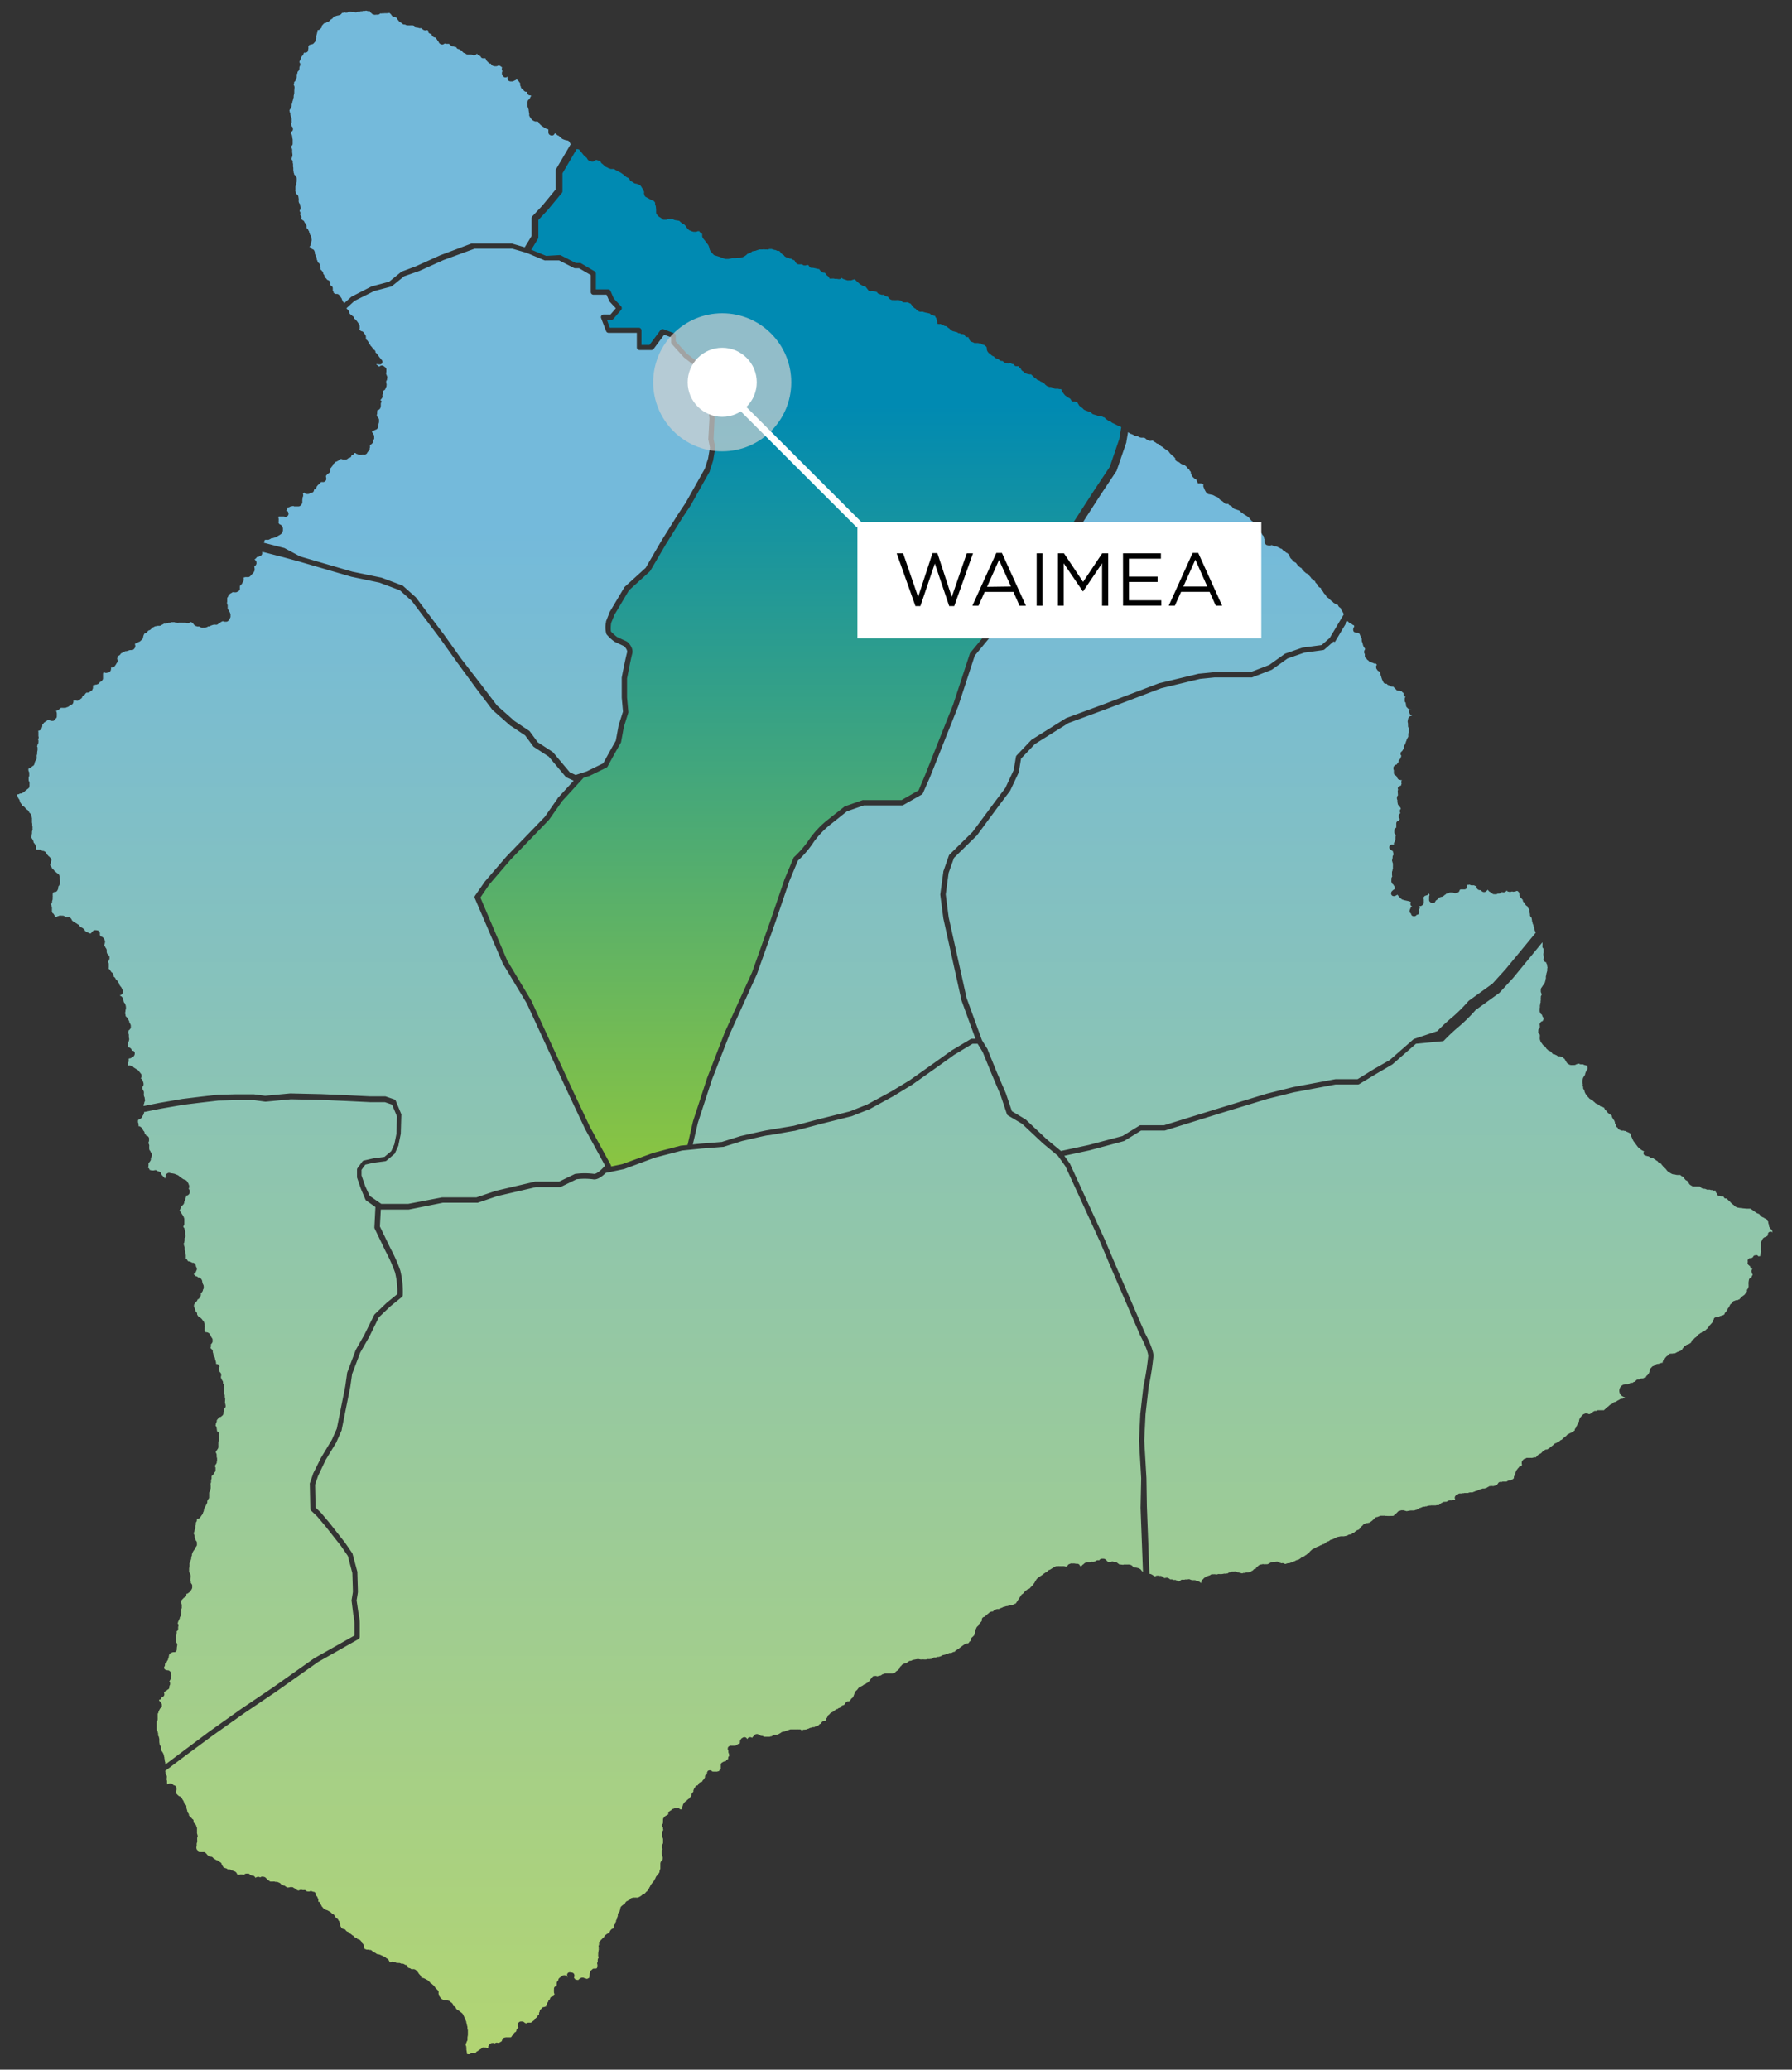 <svg id="Layer_1" data-name="Layer 1" xmlns="http://www.w3.org/2000/svg" xmlns:xlink="http://www.w3.org/1999/xlink" viewBox="0 0 400 462"><rect x="0" y="0" width="400" height="462" fill="#333333" stroke="none"/><defs><style>.cls-1{fill:url(#New_Gradient_Swatch_3);}.cls-2{fill:url(#New_Gradient_Swatch_2);}.cls-3{fill:#d1d3d4;opacity:0.7;}.cls-4{fill:#fff;}</style><linearGradient id="New_Gradient_Swatch_3" x1="178.71" y1="264.07" x2="178.71" y2="90.63" gradientUnits="userSpaceOnUse"><stop offset="0" stop-color="#8dc63f"/><stop offset="1" stop-color="#008ab2"/></linearGradient><linearGradient id="New_Gradient_Swatch_2" x1="199.7" y1="466.53" x2="199.7" y2="117.8" gradientUnits="userSpaceOnUse"><stop offset="0" stop-color="#b3d570"/><stop offset="1" stop-color="#74badb"/></linearGradient></defs><title>Untitled-1</title><path class="cls-1" d="M124.95,56.94a.58.58,0,0,1,.27.07l3.32,1.7h.89a.58.58,0,0,1,.29.08l3,1.77a.59.59,0,0,1,.29.51v3.53h2.73a.59.59,0,0,1,.54.36l.72,1.67,1.64,1.76a.59.59,0,0,1,0,.79l-1.71,2a.58.58,0,0,1-.45.21h-1l.63,1.77h6.48a.59.59,0,0,1,.59.59V77h1.79l2.45-3.3a.59.59,0,0,1,.68-.2l2.35.88a.59.59,0,0,1,.38.55v1.25l2.46,2.74,2.58,2,2.33,1.46a.59.59,0,0,1,.28.5v.59h.88A.59.59,0,0,1,160,84v2.06a.56.56,0,0,1-.06.25l-1,2.17.56,4.88a.75.75,0,0,1,0,.1L159.28,98l.37,1.84a.58.58,0,0,1,0,.21l-.45,2.62a.53.53,0,0,1,0,.08l-.77,2.36,0,.11-4.29,7.63-1.79,2.69-3.67,5.87-3.52,6a.58.58,0,0,1-.11.14l-4.64,4.21-3.26,5.48-.72,1.8a6.83,6.83,0,0,0-.06,1.92,10.17,10.17,0,0,0,1.39,1.25l2.15,1,.14.09c.15.13,1.45,1.32,1.06,2.67-.27.93-1.05,5-1.15,5.49v4.21l.29,3.18a.62.62,0,0,1,0,.23l-1,3.2-.61,3.35a.66.66,0,0,1-.07.18l-1.42,2.5-1.52,2.79a.58.58,0,0,1-.26.25l-3.9,1.91-.08,0-1.16.38-4.73,5.17L122.55,183l-.06.07L114,191.87l-4.77,5.55-2,2.94,6,14.09,5.47,9.09,0,.06,9.23,20,3.75,7.94,4.65,8.5a.59.59,0,0,1,.07.35l2.49-.52,6.95-2.53,6.15-1.61.09,0,1.39-.14,1.22-5.29,3.15-9.67,3.94-10.18,6.1-13.43,4.1-11.53,3.14-9.22,2-4.75a.57.57,0,0,1,.14-.21,22.13,22.13,0,0,0,3.42-4,20.27,20.27,0,0,1,4.07-4.3l3.73-2.95a.57.57,0,0,1,.17-.09l3.92-1.37a.6.6,0,0,1,.19,0h8.48l3.81-2.18L206.5,173l6.27-15.76,3.72-11.35a.58.58,0,0,1,.11-.19l3.73-4.51a.61.61,0,0,1,.12-.11l4.84-3.29c2.44-2.91,6.11-7.33,6.38-7.74s2.78-5,4.39-8l4.24-6.52,3.93-6.08,3.49-5.24L249.84,98l.44-2.64a.63.63,0,0,1-.09-.08h0a.57.57,0,0,1-.3-.16.59.59,0,0,1-.17-.09l-.15,0a.6.6,0,0,1-.27-.15.57.57,0,0,1-.26-.13H249a.59.59,0,0,1-.25-.12l-.1-.08-.25-.09a.6.6,0,0,1-.17-.09l-.28-.22-.07-.07-.11,0-.2-.07-.15-.08-.55-.39a.62.62,0,0,1-.13-.12l-.17-.22-.21-.05a.59.59,0,0,1-.19-.09l-.09-.06-.05,0a.58.58,0,0,1-.18-.08l-.35,0-.13,0-.23-.06-.13-.05-.13-.07-.85-.25a.56.56,0,0,1-.22-.13l-.1-.09a.63.63,0,0,1-.2-.21l-1-.37-.09,0-.29-.16-.06,0-.17-.13a.6.6,0,0,1-.17-.2l-.49-.38-.05,0-.17-.17a.61.61,0,0,1-.24-.32l-.16-.23a.63.63,0,0,1-.08-.17l0-.05-.11-.13h-.14a.59.59,0,0,1-.35-.11l-.06,0h-.19a.57.57,0,0,1-.22,0l-.14-.06-.12-.06L238.9,89l-.65-.36-.11-.08-.21-.19a.58.58,0,0,1-.31-.28l-.11-.11a.57.57,0,0,1-.15-.23l0,0-.18-.18a.58.58,0,0,1-.15-.28l0-.05a.59.59,0,0,1-.13-.38.6.6,0,0,1-.27,0l-.2,0a.6.6,0,0,1-.21-.08H236l-.47,0a.58.58,0,0,1-.28-.09l-.25-.15-.44-.16h-.13a.55.55,0,0,1-.18,0l-.47-.17a.6.6,0,0,1-.28-.21l-.09-.06a.59.59,0,0,1-.15-.14l-.13-.17h0a.57.57,0,0,1-.23-.12l-.16-.14-.43-.19a.58.58,0,0,1-.24-.2l-.36-.11a.61.61,0,0,1-.23-.13l-.22-.21-.17-.08a.59.59,0,0,1-.2-.15l-.3-.34-.25-.2a.62.62,0,0,1-.15-.19l-.1,0H230a.58.58,0,0,1-.18,0l-.55-.11-.16-.05-.21-.09-.13-.07-.15-.11a.6.6,0,0,1-.15-.16l0,0-.08-.1-.05,0a.64.64,0,0,1-.15-.1l-.12-.11a.6.6,0,0,1-.18-.34v0l-.18-.2,0,0a.6.6,0,0,1-.28-.25l0-.07h0l-.07-.06,0,0-.53,0a.59.59,0,0,1-.41-.2l-.25-.29-.18,0a.58.58,0,0,1-.29-.13.56.56,0,0,1-.16-.08l-.23.08a.58.58,0,0,1-.32,0l-.16,0-.08,0-.46-.17-.15-.08-.36-.3-.07,0-.13,0-.13,0-.11-.06a.62.62,0,0,1-.23-.12l-.08-.07-.09-.09-.07-.06-.11,0-.13-.06-.11-.06-.16-.08a.59.59,0,0,1-.32-.18l-.16-.17-.07-.1h-.06a.59.59,0,0,1-.23-.09l-.19-.13a.59.59,0,0,1-.25-.36h0a.6.6,0,0,1-.18-.06l-.08,0a.63.63,0,0,1-.2-.17l-.18-.25a.54.54,0,0,1-.09-.18l-.09-.29a.56.56,0,0,1,0-.21v-.11l0-.07-.1-.23-.13-.08a.58.58,0,0,1-.17-.16l-.05-.08h-.05l-.53-.18a.58.58,0,0,1-.29-.22l-.07,0h-.11l-.1,0-.35-.08-.51,0h-.07l-.18,0a.59.59,0,0,1-.29-.15l-.32-.1-.15-.07-.15-.1a.6.6,0,0,1-.14-.14l-.07-.1a.58.58,0,0,1-.11-.24.59.59,0,0,1-.08-.32l-.11-.11h-.27a.59.59,0,0,1-.48-.32l-.08-.14,0-.08-.15-.05a.61.61,0,0,1-.16-.09h-.07a.59.59,0,0,1-.28,0l-.17-.06a.58.58,0,0,1-.22-.13H214a.58.58,0,0,1-.29-.18l0,0-.1-.06-.13,0-.25-.07-.15-.06-.07,0-.22-.07-.09,0-.34-.18a.57.57,0,0,1-.15-.11l-.25-.26-.06-.07h0a.62.62,0,0,1-.18-.11.58.58,0,0,1-.22-.18.56.56,0,0,1-.15-.14.57.57,0,0,1-.23-.1h-.13a.56.56,0,0,1-.26-.09l-.13-.08h-.1a.59.59,0,0,1-.42-.24l0-.05-.09,0-.08,0h-.12a.59.59,0,0,1-.29,0l-.11,0-.12-.07L209,71a.57.57,0,0,1-.23-.33l-.1-.19v0a.58.58,0,0,1-.45-.11l0,0h-.06l-.1,0a.58.58,0,0,1-.32-.2l-.11-.14h0l-.05,0-.11-.05-.09-.05-.12,0a.56.56,0,0,1-.21-.07l-.11-.06a.6.6,0,0,1-.27,0l-.42-.11a.58.58,0,0,1-.2-.1h-.12l-.17,0-.15,0a.59.59,0,0,1-.29,0l-.32-.12-.15-.09-.2-.16a.6.6,0,0,1-.11-.12l-.14-.19a.58.58,0,0,1-.32-.16l-.29-.29-.06-.07-.5-.65-.13,0-.19-.1-.13-.09a.61.61,0,0,1-.19-.06l-.15,0-.13,0h0a.58.58,0,0,1-.33,0,.57.57,0,0,1-.31,0,.72.72,0,0,1-.42-.27l-.13-.08-.09-.07-.12,0a1.55,1.55,0,0,0-.67-.08h-.06l-.07,0a.57.57,0,0,1-.26,0,.56.56,0,0,1-.25,0l-.07,0,0,0h-.17l-.19,0a1.21,1.21,0,0,1-.86-.59l-.07-.09a.54.54,0,0,1-.13-.12l-.16,0-.25-.08a.6.6,0,0,1-.27-.17l-.12-.14h-.07l-.1,0-.07,0a.55.55,0,0,1-.29,0l-.3-.09a.6.6,0,0,1-.18-.09.59.59,0,0,1-.47-.3l-.09-.15-.07,0-.07,0-.31-.1-.66-.14a.6.6,0,0,1-.38.06l-.13,0a.58.58,0,0,1-.21-.09L193.2,64l-.06,0-.06-.05-.49-.15a.6.6,0,0,1-.26-.16l-.23-.11a.6.6,0,0,1-.25-.23.59.59,0,0,1-.3-.25l-.2-.15-.09-.08-.32-.33a.57.57,0,0,1-.18-.15h-.09a.59.59,0,0,1-.3.1.6.6,0,0,1-.18.08l-.21.06a.61.61,0,0,1-.3,0l-.15,0-.11,0a.6.6,0,0,1-.3,0l-.54-.18-.11-.05a.59.59,0,0,1-.26-.08l-.12-.07a.56.56,0,0,1-.19-.17l-.08,0a.59.59,0,0,1-.36.27l-.09,0a.6.6,0,0,1-.3,0l-.2-.05-.12,0h-.32a.6.6,0,0,1-.29-.07h-.34a.61.61,0,0,1-.2,0,.58.58,0,0,1-.34,0l-.11,0L185,61.8l-.45-.35-.11-.11a1,1,0,0,0-.4-.48h0a.57.57,0,0,1-.23,0h-.06a.6.6,0,0,1-.38-.25l0,0-.22-.16a.6.6,0,0,1-.18-.21l-.1-.19h-.09a.64.64,0,0,1-.19,0l-.18-.07-.33-.06a.61.61,0,0,1-.18-.06l-.08,0-.31-.07h-.23l-.15,0a.6.6,0,0,1-.25-.09l-.05,0a.59.59,0,0,1-.23-.29l-.05-.09a.53.53,0,0,1-.07-.12l-.36-.09h0l0,0a.58.58,0,0,1-.52.13l-.21,0L179,59h-.42a.57.57,0,0,1-.2,0l-.17,0a.59.59,0,0,1-.23-.08l-.13-.08a.59.59,0,0,1-.19-.18l-.15-.22a.6.6,0,0,1-.07-.13l0-.08a.58.58,0,0,1-.16-.14l0,0h0l-.15-.07a.59.59,0,0,1-.26-.08.77.77,0,0,1-.23-.21.54.54,0,0,1-.19,0l-.12,0-.15-.06-.1-.06a.54.54,0,0,1-.14-.11l-.27,0a.59.59,0,0,1-.34-.19h-.06A.62.62,0,0,1,175,57l-.21-.11a.59.59,0,0,1-.19-.16l-.11-.1a.59.59,0,0,1-.29-.29l-.11-.23-.07,0-.16-.11h-.19a.6.6,0,0,1-.32-.07l-.13-.07-.08-.05h-.09l-.09,0-.54-.16-.15-.07-.11,0-.23,0h-.18l-.05,0-.19.09a.59.59,0,0,1-.41,0H171a.6.6,0,0,1-.33,0l-.18-.05-.21.06-.1,0-.19,0a.55.55,0,0,1-.18,0l-.21,0h-.11l-.92.32-.09,0-.58.11-.11.11-.12.1-.52.26a.62.62,0,0,1-.27.05l-.19.19-.06.06-.31.24-.1.06-.24.12a.58.58,0,0,1-.34.13l-.41.13-.14,0-.92.06h-.07l-.53,0-.2,0-.26.09-.08,0-.41.09h-.15l-.41,0-.16,0-.88-.29a.56.56,0,0,1-.2-.12L159.52,57a.59.59,0,0,1-.26-.17l-.61-.68a.58.58,0,0,1-.08-.12l-.12-.23a.7.7,0,0,1-.05-.15l-.11-.42,0-.06-.18-.45-.53-.7a.68.68,0,0,1-.14-.19l-.4-.48-.05-.07-.17-.28a.59.59,0,0,1-.08-.28v-.4l-.07-.19-.33-.21a.6.6,0,0,1-.25-.31l-.1,0-.08,0h-.16l-.31.13a.59.59,0,0,1-.31,0l-.26,0-.11,0-.26-.09-.09,0-.35-.18a.59.59,0,0,1-.36-.18l0-.06-.16-.12-.1-.1-.28-.34,0-.05-.09-.14-.05-.1a.55.55,0,0,1-.15-.12l-.22-.22-.24-.09a.53.53,0,0,1-.19-.12l-.17-.15a.58.58,0,0,1-.25-.22l-.2-.17-.94-.15a.57.57,0,0,1-.17-.06l-.4-.19-.57,0h-.07l-.32,0-.12.07a.61.61,0,0,1-.28.08h-.26a.69.69,0,0,1-.24,0h-.13a.59.59,0,0,1-.46-.31l-.4-.27-.06,0-.36-.33-.09-.1-.17-.25a.59.59,0,0,1-.1-.3l0-.11a.57.57,0,0,1,0-.2l0-.09a.61.61,0,0,1,0-.17l-.06-.76-.07-.27-.1-.25a.7.7,0,0,1,0-.11l0-.26-.09-.18a.58.58,0,0,1-.23-.25l-.1-.07-.32-.07a.58.58,0,0,1-.17-.07l-.28-.17L144.2,44a.58.58,0,0,1-.34-.47v0l-.09-.22a.59.59,0,0,1,0-.32l0-.18-.2-.43-.23-.4a.61.61,0,0,1-.16-.26l-.29-.37-.47-.22L142,41l-.1,0-.19-.05a.59.59,0,0,1-.19-.09l-.38-.27-.27-.12a.59.59,0,0,1-.3-.31l0-.1-.18-.18a.56.56,0,0,1-.11-.15l-.29-.12-.13-.07-.18-.13-.07-.06-.09-.09a.58.58,0,0,1-.21-.15h0a.58.58,0,0,1-.14-.13l0,0-.62-.44-.51-.26a.58.58,0,0,1-.26-.13l-.06-.05-.18-.1-.06,0h0a.59.59,0,0,1-.28-.19l-.07-.09H137l-.53,0-.15,0-.5-.18a.57.57,0,0,1-.17-.1l-.42-.19-.13-.08-.17-.13,0,0-.36-.36-.24-.18a.55.55,0,0,1-.12-.12L134,36l-.33-.13-.53-.16H133l-.34.25a.6.6,0,0,1-.25.1l-.09,0a.57.57,0,0,1-.24,0l-.37-.09-.15-.06-.13-.07a.59.59,0,0,1-.18-.15l-.13-.16-.06-.11-.07-.14-.11-.12-.26-.18-.12-.11-.3-.33,0,0-.11-.13-.06-.08-.05-.09-.06-.06-.69-.84-.17,0-.16-.05-.1,0h-.08l-3.17,5.4v4a.6.6,0,0,1-.13.38l-3.18,3.83-2.07,2.21v3.89a.58.58,0,0,1-.09.31l-1.49,2.44,3.32,1.37Z"/><path class="cls-2" d="M64.69,25.08a.59.59,0,0,0-.1-.34.79.79,0,0,0,.09-.3h0l.09-.09A.61.61,0,0,0,65,24l0-.12a.58.58,0,0,0,.1-.38v-.1a.57.57,0,0,0,0-.15.59.59,0,0,0,.15-.32l0-.11a.59.59,0,0,0,0-.13l.08-.1,0-.08a.6.6,0,0,0,.08-.3v-.13l.06-.11a.59.59,0,0,0,.08-.28v-.32a.6.6,0,0,0,.06-.21v-.08l0-.05a.57.57,0,0,0,.07-.24l0-.22a.64.64,0,0,0,0-.22l0-.05.06-.79a.61.61,0,0,0-.07-.32L65.6,19l-.06-.08,0,0,0-.06a.59.59,0,0,0,.11-.37v-.13a.09.09,0,0,0,0,0l.07-.11.11-.09a.6.6,0,0,0,.2-.45h0l.13-.23a.59.59,0,0,0,.08-.26v-.06a.53.53,0,0,0,0-.21.52.52,0,0,0,0-.13v-.06a.6.6,0,0,0,0-.16.62.62,0,0,0,.07-.13v0a.63.63,0,0,0,.1-.18l0-.11a.6.6,0,0,0,0-.16v0h0a.59.59,0,0,0,.2-.18l.11-.15a.58.58,0,0,0,.1-.26v-.1a.59.59,0,0,0,0-.33l.06-.1a.71.71,0,0,0,.06-.18.64.64,0,0,0,.08-.25v-.07a.59.59,0,0,0-.21-.49v0a.65.65,0,0,0,.06-.21v-.06a.59.59,0,0,0,.13-.24.59.59,0,0,0,.18-.39v-.14l0,0,.13-.21h0a.57.57,0,0,0,.14-.19.57.57,0,0,0,.23-.26l.08-.19,0-.08a.58.58,0,0,0,.09-.17l.09,0,.15,0a.56.56,0,0,0,.31-.08l.07,0a.59.59,0,0,0,.3-.47v-.13a.61.61,0,0,0,.07-.32V10.3a.6.6,0,0,0,.14-.2l.09-.06a.61.61,0,0,0,.24-.1h0l.13,0,.13-.06A.57.57,0,0,0,70,9.7l.37-.43a.59.59,0,0,0,.09-.15l0-.08a.48.48,0,0,0,0-.13l0,0a.58.58,0,0,0,.12-.31V8.49a.58.58,0,0,0,0-.26A.56.56,0,0,0,70.56,8a.58.58,0,0,0,.13-.28l0-.08a.61.61,0,0,0,.08-.23l0-.08.11-.25a.61.61,0,0,0,0-.27V6.71H71a.59.59,0,0,0,.44-.22l.08-.07.1-.1A.57.57,0,0,0,71.82,6l0-.15a.63.63,0,0,0,.07-.16h0l.42-.46.14-.08.11,0A.6.6,0,0,0,72.88,5L73,4.91l.05,0,.06,0,.08,0,.24-.15a.59.59,0,0,0,.25-.33A.6.6,0,0,0,74,4.25l.14-.07A.59.59,0,0,0,74.3,4l.07-.09a.57.57,0,0,0,.08-.15l.15-.07.12-.07h0a.58.58,0,0,0,.34-.08l.34-.09.1,0,.22-.08.09,0,.29-.18A.63.63,0,0,0,76.25,3l.12-.13,0,0h.07l.07,0,.37-.12.24.06a.59.59,0,0,0,.27,0l.1,0a.59.59,0,0,0,.27-.14l.12-.11a.56.56,0,0,0,.31.06l.1,0,.08,0a.59.59,0,0,0,.49.06l.09,0h.1a.59.59,0,0,0,.28.08h.12a.52.52,0,0,0,.33-.1l.08-.06h.25l.15,0a.59.59,0,0,0,.2-.09h.32a.55.55,0,0,0,.25-.08h0a.59.59,0,0,0,.21,0l.16,0,.12,0,.17-.06.1,0,.11.06.07,0a.59.59,0,0,0,.49,0l.07.08a.58.58,0,0,0,.2.29l.2.16a.6.6,0,0,0,.32.24l.23.07a.58.58,0,0,0,.4,0h0l.16,0,.31,0A.6.6,0,0,0,84.84,3l.11,0h.13a.45.45,0,0,0,.17,0l.19-.05a.58.58,0,0,0,.37,0h.13l.23,0,.15,0h.05a.54.54,0,0,0,.28-.06l.06,0a.56.56,0,0,0,.26,0,.61.61,0,0,0,.23.22.61.61,0,0,0,.1.12l0,0a.53.53,0,0,0,.1.17l.16.18a.59.59,0,0,0,.4.2l.07,0,.14,0a.59.59,0,0,0,.37.17h.07a.73.73,0,0,0,0,.11l0,.08a.53.53,0,0,0,.09.15l.38.47a.55.55,0,0,0,.12.11l.11.08a.61.61,0,0,0,.2.09.6.6,0,0,0,.12.12l.26.2a.59.59,0,0,0,.44.11h0l.07,0,.26.13a.65.65,0,0,0,.21.06h.38a.55.55,0,0,0,.25,0h0l.13,0h.37a.58.58,0,0,0,.25,0,.57.57,0,0,0,.08.14.58.58,0,0,0,.41.31l.3.06a.6.6,0,0,0,.29,0,.58.58,0,0,0,.46.12l.13,0h.07l.18,0,0,0a.59.59,0,0,0,.29.34l.18.09a.59.59,0,0,0,.54,0l.18,0h0l.18.09,0,.1a.61.61,0,0,0,.08.25l0,.07a.59.59,0,0,0,.32.26l.42.15h0l0,.06v.07a.59.59,0,0,0,.29.42l.2.11a.6.6,0,0,0,.22.07h.09l.12.08h0a.69.69,0,0,0,.09.19.55.55,0,0,0,.17.16l.08.17a.59.59,0,0,0,.26.27l0,.1a.57.57,0,0,0,.08.14l.1.15a.59.59,0,0,0,.25.2l.18.07a.59.59,0,0,0,.55-.05l.14-.09.17-.05.31.07a.58.58,0,0,0,.31,0h.2a.6.6,0,0,0,.19.1l.06.09a.57.57,0,0,0,.21.18l.09.07a.58.58,0,0,0,.34.14h.06l.06,0,.25.1.08,0,.26.06h.07a.8.8,0,0,0,.07.15.58.58,0,0,0,.37.28l.16,0a.58.58,0,0,0,.22.16l.25.13a.56.56,0,0,0,.19.07.46.46,0,0,0,.05.11l.07.11a.55.55,0,0,0,.12.14l.08.07a.58.58,0,0,0,.36.14v0a.65.65,0,0,0,.16.11h0a.58.58,0,0,0,.5.17h0a.56.56,0,0,0,.29,0h0a.58.58,0,0,0,.33,0l.14,0,.14.08.27.1a.68.68,0,0,0,.59-.09.59.59,0,0,0,.19-.22l.08-.07a.84.84,0,0,0,.14.24.59.59,0,0,0,.22.15l.11,0a.59.59,0,0,0,.16.13l.17.1A.58.58,0,0,0,108,13h.23a.59.59,0,0,0,.2.08.6.6,0,0,0,.07.27l.07.13a.59.59,0,0,0,.09.12l.46.46a.6.6,0,0,0,.3.15l.15,0,.07.14.08.11.07.07a.59.59,0,0,0,.29.18l.29.08.1,0,.22,0a.59.59,0,0,0,.35-.07l.07,0a.56.56,0,0,0,.14-.11l.1-.11h0l0,0,.07.08a.6.6,0,0,0,.2.15l.07,0a.55.55,0,0,0,.12.12l.11.08a.53.53,0,0,0,.15.08v0a.67.67,0,0,0,0,.11.72.72,0,0,0,0,.57.53.53,0,0,0,.09.17l-.06.09,0,.07a.6.6,0,0,0-.05.42l0,.13a.55.55,0,0,0,.07.16l.17.27a.59.59,0,0,0,.46.28h.07a.59.59,0,0,0,.37-.1l.12-.08h0v.14h0a.59.59,0,0,0,0,.42l.07.16a.6.6,0,0,0,.24.28l.08,0a.58.58,0,0,0,.26.08l.32,0a.69.69,0,0,0,.34-.08l.49-.23a.6.6,0,0,0,.22-.17.59.59,0,0,0,.21.17h0l.06.07.18.19.09.15.07.09.17.19v.13a.58.58,0,0,0,0,.19l0,.16a.6.6,0,0,0,.16.29l0,.06,0,.12a.6.6,0,0,0,.39.36l.09.09.06.06,0,0a.58.58,0,0,0,.23.31l.1.07a.59.59,0,0,0,.46.08l.06.07h0s0,0,0,.05v.09a.58.58,0,0,0,.16.35l.06.07a.59.59,0,0,0,.44.18h.07l.14,0a.69.69,0,0,0,0,.17.7.7,0,0,0-.06.13.59.59,0,0,0-.17.33.57.57,0,0,0-.11.19l0,0-.12.08-.12.11a.58.58,0,0,0-.14.19l0,.07a.58.58,0,0,0-.05.33l0,.23v.21a.47.47,0,0,0,0,.11l0,.32a.58.58,0,0,0,.07.2l.18.55a.51.51,0,0,0,0,.12l0,.07.06.32a.51.51,0,0,0,0,.1l.06.2,0,.24a.52.52,0,0,0,0,.12l0,.13a.51.51,0,0,0,.06.13l.22.38.07.09.3.34a.55.55,0,0,0,.17.14l.33.17.17.06a.56.56,0,0,0,.2,0h.25l.27.09.06.15a.62.62,0,0,0,.12.2l.31.32.05.05.27.22.12.08.11.07.1.07.61.36.15.06.34.09v.19l0,.09a.58.58,0,0,0,0,.14l0,.11a.58.58,0,0,0,.1.47l0,.05a.62.62,0,0,0,.18.16l.13.08a.58.58,0,0,0,.26.08h.11a.59.59,0,0,0,.54-.28l.1-.17,0-.05.18.08.39.33a.59.59,0,0,0,.22.12l.07,0,.25.24.09.08.22.15.09.1a.58.58,0,0,0,.36.23l.14.07.44.15.08,0,.43.09.19.13.16.2.19.39.05.1h0l-3.27,5.57a.59.59,0,0,0-.08.3V42.3l-3,3.64-2.21,2.35a.59.59,0,0,0-.16.4v4l-1.53,2.51-2.87-.83-.17,0h-8.65a.58.58,0,0,0-.21,0l-7,2.63-5.35,2.42L89.73,60.6a.58.58,0,0,0-.18.1l-2.69,2.19-3.71,1-.11,0L78.52,66.2l-.13.09-1.61,1.44,0-.09a.57.57,0,0,0-.21-.29l0,0-.08-.1,0-.1a.58.58,0,0,0-.1-.14.61.61,0,0,0-.08-.21.59.59,0,0,0-.18-.34.56.56,0,0,0-.09-.14,4.67,4.67,0,0,0-.28-.41l-.13-.12a.59.59,0,0,0-.47-.16h0a.58.58,0,0,0-.27,0h-.08l0,0a.53.53,0,0,0-.14-.1.58.58,0,0,0-.2-.16h0a.59.59,0,0,0-.19-.48.61.61,0,0,0,0-.1v-.07a.49.49,0,0,0,0-.17.61.61,0,0,0,0-.09v-.08a.59.59,0,0,0-.25-.52l-.07-.05-.16-.08a.65.65,0,0,0-.07-.12l0,0,0,0a.62.62,0,0,0,0-.17v0l0-.1a.6.6,0,0,0-.08-.45l-.06-.09a.59.59,0,0,0-.39-.26h0a.6.6,0,0,0-.23-.12A.81.81,0,0,0,72.6,62a.6.6,0,0,0-.17-.13h0l0-.07a.59.59,0,0,0-.22-.59.63.63,0,0,0-.07-.12.71.71,0,0,0,0-.15.6.6,0,0,0-.21-.39l-.08-.07,0,0a.56.56,0,0,0-.13-.18l0,0a.56.56,0,0,0-.18-.12l0,0V60a.55.55,0,0,0,0-.23.57.57,0,0,0-.16-.35.58.58,0,0,0,0-.19v-.11a.59.59,0,0,0-.25-.44l-.13-.09-.07,0a.57.57,0,0,0-.05-.2l0-.05a.58.58,0,0,0-.13-.31.52.52,0,0,0-.06-.17.3.3,0,0,0,0,0V57.7a.58.58,0,0,0-.08-.34,9.76,9.76,0,0,1-.24-.52.61.61,0,0,0-.1-.2v-.05a.59.59,0,0,0-.06-.45.74.74,0,0,0-.17-.34.57.57,0,0,0-.45-.2h0a.94.94,0,0,0-.05-.14.59.59,0,0,0-.39-.31l-.1-.08h0a.59.59,0,0,0,.29-.45v-.1a.59.59,0,0,0,.13-.33v-.08a.55.55,0,0,0,0-.16.6.6,0,0,0,.09-.33v-.14a.59.59,0,0,0-.08-.28.57.57,0,0,0,0-.11v-.13a.58.58,0,0,0-.09-.31l0-.06a.59.59,0,0,0-.22-.21v0a.59.59,0,0,0-.15-.44.58.58,0,0,0-.18-.49l0,0a.77.77,0,0,0-.11-.27.59.59,0,0,0-.32-.25.62.62,0,0,0,0-.17v-.13a.62.62,0,0,0,0-.17v0a.58.58,0,0,0-.1-.32l0-.07a.58.58,0,0,0-.14-.14l-.06-.1-.07-.1-.08-.09a.59.59,0,0,0-.22-.38l-.07-.05-.06,0a.59.59,0,0,0-.22-.18h0a.61.61,0,0,0-.21-.15l-.06,0a.7.7,0,0,0,.12-.17A.59.59,0,0,0,67,48h0a.46.46,0,0,0,0-.1.59.59,0,0,0,.06-.26v-.08a.59.59,0,0,0-.18-.41.62.62,0,0,0,0-.13.6.6,0,0,0,.09-.18.58.58,0,0,0,.15-.35v-.08a.59.59,0,0,0-.12-.4L67,46v-.22a.6.6,0,0,0-.16-.37l-.07-.07L66.66,45a.56.56,0,0,0,0-.23l0-.05,0-.08a.61.61,0,0,0,0-.33l-.07-.47a.59.59,0,0,0-.32-.43l0,0a.57.57,0,0,0-.11-.11l-.11-.08,0-.06a.45.45,0,0,0,0-.12L66,42.83l-.07-.21a.55.55,0,0,0-.06-.13l.07-.18a.59.59,0,0,0,0-.21V41.8a.57.57,0,0,0,0-.21l0,0a.59.59,0,0,0,.18-.38V41a.53.53,0,0,0,0-.07.65.65,0,0,0,0-.14.6.6,0,0,0,.11-.3v-.16a.52.52,0,0,0,0-.14h0a.57.57,0,0,0,0-.24v0a.59.59,0,0,0-.14-.47l-.1-.11a.56.56,0,0,0-.07-.14l-.05-.08a.59.59,0,0,0-.22-.19.6.6,0,0,0-.05-.32l-.07-.15a.53.53,0,0,0,0-.17l0-.1a.53.53,0,0,0-.06-.18v0h0v0a.58.58,0,0,0,0-.21l0-.37a.59.59,0,0,0-.06-.22h0a.55.55,0,0,0,0-.11.59.59,0,0,0,0-.18l0-.23a.61.61,0,0,0-.07-.34v-.14a.34.34,0,0,0,0-.06l0-.14a.58.58,0,0,0-.1-.25l-.06-.09a.6.6,0,0,0-.14-.14l0-.09a.59.59,0,0,0,.07-.24.58.58,0,0,0,.11-.27v0a.6.6,0,0,0,.06-.17l0-.15a.57.57,0,0,0,0-.18l-.07-.53a.58.58,0,0,0,0-.16v-.08a.59.59,0,0,0,0-.25v0a.59.59,0,0,0-.21-.47L65,32.76a.63.63,0,0,0,0-.14.59.59,0,0,0,.33-.49V32a.62.62,0,0,0,0-.18l0-.17v-.18a.65.65,0,0,0,0-.21v-.11a.58.58,0,0,0-.07-.28v0a.58.58,0,0,0-.05-.24.55.55,0,0,0,0-.21.59.59,0,0,0-.07-.28l0-.06a.59.59,0,0,0-.25-.24h0a.58.58,0,0,0,.08-.23.55.55,0,0,0,0-.11l0-.06,0,0a.76.76,0,0,0,.22-.13.59.59,0,0,0,.19-.55l0-.15a.59.59,0,0,0-.27-.4.63.63,0,0,0-.09-.17l0-.05,0-.08a.6.6,0,0,0-.07-.24l0-.08,0,0A.59.59,0,0,0,65.1,27v-.1a.57.57,0,0,0,0-.18.49.49,0,0,0,0-.09v-.07a.59.59,0,0,0-.09-.29.6.6,0,0,0-.12-.32l0,0a.53.53,0,0,0,0-.16l-.08-.17v0a.72.72,0,0,0,0-.15.6.6,0,0,0-.06-.3ZM67,124.22l11.63,3.39L85,128.92l.08,0,4.71,1.77a.59.59,0,0,1,.19.11l2.8,2.5.07.08,6.33,8.39,3.79,5.31,4.31,5.58,3.65,4.81,3.9,3.47,3.27,2.19a.59.59,0,0,1,.15.14l1.78,2.42,3.3,2.15a.55.55,0,0,1,.13.11l3.74,4.46,1.29.59,2.47-.8,3.69-1.81,1.44-2.63,1.37-2.42.6-3.29,0-.07,1-3.13-.28-3.12v-4.32a.6.6,0,0,1,0-.11c0-.19.89-4.6,1.19-5.64.15-.51-.41-1.17-.65-1.4l-2.12-1-.11-.07a9.73,9.73,0,0,1-1.73-1.63,5.46,5.46,0,0,1-.08-2.74.52.52,0,0,1,0-.14l.76-1.91,0-.08,3.33-5.59a.58.58,0,0,1,.11-.13l4.64-4.21,3.49-6,3.69-5.9,1.77-2.66,4.24-7.55.74-2.27.42-2.47-.36-1.81a.58.58,0,0,1,0-.15l.25-4.55-.57-5a.58.58,0,0,1,.05-.32l1-2.2V84.61H158a.59.59,0,0,1-.59-.59v-.85l-2.08-1.3,0,0-2.65-2.06-.07-.07-2.65-2.94a.59.59,0,0,1-.15-.4V75.3l-1.56-.58-2.36,3.18a.59.59,0,0,1-.47.24h-2.68a.59.59,0,0,1-.59-.59V74.3h-6.3a.59.59,0,0,1-.56-.39L134.17,71a.59.59,0,0,1,.55-.79h1.55l1.19-1.39-1.35-1.45a.6.6,0,0,1-.11-.17l-.61-1.41h-2.93a.59.59,0,0,1-.59-.59V61.4l-2.61-1.52h-.87a.6.6,0,0,1-.27-.06l-3.32-1.7h-3a.6.6,0,0,1-.23,0l-4-1.67-3.19-.93h-8.46L99,58.05l-5.36,2.42-3.43,1.2-2.71,2.2a.6.6,0,0,1-.22.11l-3.77,1-4.4,2.2L77.3,68.84a.58.58,0,0,1,.3.35l.06,0,.14.14a.59.59,0,0,1,.16.46v0L78,70a.56.56,0,0,1,.18.12l0,0,.08.1a.61.61,0,0,1,.24.13.62.62,0,0,1,.15.2.59.59,0,0,1,.42.6h0v0l.1.07,0,0a.58.58,0,0,1,.31.27l0,0,.08.07a.66.66,0,0,1,.11.13l.17.24a.58.58,0,0,1,.09.15l0,0,.06.06a.59.59,0,0,1,.15.31v.07a.63.63,0,0,1,.14.23l0,.1a.69.69,0,0,1,0,.1l0,.18a.58.58,0,0,1-.09.41h0a1.46,1.46,0,0,0,.4.35l.09.05a.58.58,0,0,1,.46.25l.42.59a.61.61,0,0,1,.11.35v.13a.58.58,0,0,1,0,.2l0,.09.07.24L82,76a.58.58,0,0,1,.12.19l0,0a.59.59,0,0,1,.19.44v0l.25.27a.58.58,0,0,1,.15.28l.07.06,0,0,.12.11.52.68.13.08a.59.59,0,0,1,.26.59.5.5,0,0,1,.13.08l.11.1.08.09.59.81.47.56a.59.59,0,0,1-.56,1l-.21,0a.56.56,0,0,1-.19-.07l-.22,0,0,.05.07.08.5.42.11,0,.17-.12a.59.59,0,0,1,.31-.1h.08a.6.6,0,0,1,.37.11L86,82a.59.59,0,0,1,.24.55l0,.36a.6.6,0,0,1,0,.15l-.05.13a.58.58,0,0,1,0,.19l0,.13.07.13a.58.58,0,0,1,.06.21h0a.59.59,0,0,1,.13.41v.07a.61.61,0,0,1-.05.2.48.48,0,0,1,0,.08.68.68,0,0,1-.2.45h0v.17a.57.57,0,0,1,0,.22v.07a.58.58,0,0,1,.07.49l0,.07,0,.1a.6.6,0,0,1-.21.4v.07a.59.59,0,0,1-.49.54h-.06a.59.59,0,0,1-.05.38v.24a.58.58,0,0,1-.11.35v0a.58.58,0,0,1,.05.29v.07a.58.58,0,0,1-.09.27l-.07.11a.53.53,0,0,1-.11.13.61.61,0,0,1-.1.14.82.82,0,0,1-.16.13h0v0l.09.06a.6.6,0,0,1,.24.31L85,90a.59.59,0,0,1,0,.22l0,.33a.7.7,0,0,1,0,.13l-.07.23a.5.5,0,0,1,0,.1l-.08.16a.57.57,0,0,1-.17.2l-.11.09a.61.61,0,0,1-.17.09l-.15,0,0,.06a.61.61,0,0,1-.07.22l0,0a.52.52,0,0,1,0,.15.56.56,0,0,1,0,.12h0a.6.6,0,0,1,0,.19v.06a.59.59,0,0,1-.08.26.44.44,0,0,1,0,.08.54.54,0,0,1,.05.16.62.62,0,0,1,.07.16l.06.09.1.12.07.09.07.11a.56.56,0,0,1,.08.19l0,.13a.58.58,0,0,1,0,.18l0,.23a.57.57,0,0,1,0,.12l-.1.35-.08.48,0,.08-.1.32a.59.59,0,0,1-.33.37l-.18.08-.07,0,0,0-.08.07a3.14,3.14,0,0,0-.58.31.56.56,0,0,1-.08.11l0,0,0,0,.18.2a.59.59,0,0,1,.14.3l.06.07a.59.59,0,0,1,.14.39v.29a.58.58,0,0,1,0,.22l-.11.26-.06.11v.19a.59.59,0,0,1-.11.3l-.11.16-.1.11-.21.17a.59.59,0,0,1-.17.1.61.61,0,0,1-.09.19s0,0,0,.06v0a.58.58,0,0,1,0,.39l-.05.12,0,.22a.61.61,0,0,1-.14.27l-.11.12L82,101a.58.58,0,0,1-.34.39l-.16.07a.59.59,0,0,1-.46,0h0l-.12,0a.59.59,0,0,1-.25.07h-.07a.59.59,0,0,1-.21,0h-.18a.6.6,0,0,1-.36-.15h0a.59.59,0,0,1-.49-.26h-.15l-.14.05h0a.54.54,0,0,1-.09.16l0,.05a.59.59,0,0,1-.44.21h0l-.07.06a.67.67,0,0,1-.08.21l0,.07a.59.59,0,0,1-.44.27h-.08a.59.59,0,0,1-.18.13h0l-.11.09a.59.59,0,0,1-.3.14l-.15,0-.14,0h0a.58.58,0,0,1-.22,0h-.22a.58.58,0,0,1-.3-.09h-.24l-.2.08-.06.07-.21.19a.57.57,0,0,1-.27.14.59.59,0,0,1-.2.11l-.18.06-.1,0a.61.61,0,0,1-.18.3l-.17.15-.09.06-.07.1,0,0,0,.09a.59.59,0,0,1-.26.37h0a.57.57,0,0,1-.18.27l-.08.07a.56.56,0,0,1-.08.2v.09a.5.5,0,0,1,0,.08l0,.29a.6.6,0,0,1-.2.38l-.07.06a.82.82,0,0,0-.3.22l-.17.12,0,0,0,.05-.07.08-.11.1h0a.44.44,0,0,1,0,.11l0,.16a.61.61,0,0,1,.06.32l0,.21a.58.58,0,0,1-.22.4l-.11.09a.61.61,0,0,1-.21.11l-.09,0-.17,0h-.36l0,0a.6.6,0,0,1-.23.23l-.06.07-.3.3a.63.63,0,0,1-.19.13l0,.07-.07.09-.11.11-.05,0v.11a.59.59,0,0,1-.37.51l-.2.1v.06a.59.59,0,0,1-.21.47.78.78,0,0,1-.38.18l-.25,0,0,0a.59.59,0,0,1-.52.25l-.23,0a.58.58,0,0,1-.28-.09l-.05,0a.61.61,0,0,1-.22-.25l0,0a.58.58,0,0,1-.28.16l-.07,0a.64.64,0,0,1,.08.33l0,.25a.59.59,0,0,1-.12.32.49.49,0,0,1,0,.08v.14a.58.58,0,0,1-.07.24v0a.61.61,0,0,1,0,.25v.2a.59.59,0,0,1,0,.19h0v.07a.61.61,0,0,1-.13.33h0a.58.58,0,0,1-.15.24l-.15.14a.6.6,0,0,1-.47.16l-.2,0-.15,0h-.29a.56.56,0,0,1-.2,0l-.09,0a.56.56,0,0,1-.2-.11l-.16.07-.09,0a.61.61,0,0,1-.25,0h0a.58.58,0,0,1-.24.13.61.61,0,0,1-.41.13h-.07l0,0v0a1.63,1.63,0,0,1-.29.65l-.07.09h0a.58.58,0,0,1,.43.26l0,.06a.58.58,0,0,1,.1.36v.09a.6.6,0,0,1-.18.38l-.07.06a.58.58,0,0,1-.45.16h-.06a.59.59,0,0,1-.23-.06h-.06l-.15,0H62.4l-.13,0-.08,0,0,.09-.05.11a.61.61,0,0,1,0,.08.59.59,0,0,1,.06.26.58.58,0,0,1,0,.24l0,.41a.62.62,0,0,1-.05.21l0,0a.58.58,0,0,1,.15.25.63.63,0,0,1,.17.11.59.59,0,0,1,.33.19l.16.18a.6.6,0,0,1,.14.26l.05.22a.67.67,0,0,1,0,.16v.24a.63.63,0,0,1,0,.16l-.1.31a.62.62,0,0,1-.09.17l-.1.14a2.5,2.5,0,0,1-.52.37.58.58,0,0,1-.18.09.59.59,0,0,1-.2.12l0,0-.31.19a.58.58,0,0,1-.3.09.6.6,0,0,1-.31.11.57.57,0,0,1-.25.07h-.21a.6.6,0,0,1-.21.15l-.18.08a.6.6,0,0,1-.31.12.57.57,0,0,1-.25,0h-.07l-.21,0h-.17l-.12.17,0,0-.07.08a.63.63,0,0,1,0,.17v0a.56.56,0,0,1-.1.25l4.6,1.18Zm87.64,131.25,1.76-.18,4.71-.38,4.19-1.31c.6-.14,5.42-1.23,5.88-1.29l6-1,6-1.58,6.51-1.63,3.83-1.52,5.41-2.93,4.1-2.49,5.49-3.88,3.9-2.79,4.24-2.53a.59.59,0,0,1,.3-.08h.78l-3.17-8.7,0-.08-4-18.08-.68-5.25a.6.6,0,0,1,0-.15l.67-4.95a.7.7,0,0,1,0-.12L211.8,191a.56.56,0,0,1,.14-.22l5.16-5.08,5-6.75,2.31-3.06,1.87-4,.49-2.94a.6.6,0,0,1,.15-.31l3.27-3.44.11-.09,7.63-4.78.11-.05,8.63-3.19,12.15-4.61.07,0,8.72-2.1h.08l3.35-.33h8.08l4.19-1.61,3.46-2.47.15-.08,3.86-1.34.11,0L295,144l1.81-1.58,3.13-5.26a.55.55,0,0,1-.07-.2v-.09l-.06-.08a.58.58,0,0,1-.11-.21v0l-.11-.15a.61.61,0,0,1-.09-.16l-.08-.11-.05-.09-.07-.16a.61.61,0,0,1,0-.11l0,0-.15-.14-.13-.08a.63.63,0,0,1-.18-.17l-.09-.12a.67.67,0,0,1-.07-.14l0,0,0-.07-.08-.09-.15,0-.13-.05-.3-.17a.54.54,0,0,1-.13-.1.59.59,0,0,1-.33-.25l-.05-.05-.14-.08-.09-.07-.52-.47a.57.57,0,0,1-.13-.17l0,0-.09-.05-.19-.14A.62.62,0,0,1,296,133l-.05-.08a.53.53,0,0,1-.08-.17l-.1-.08-.07-.07,0,0a.59.59,0,0,1-.22-.25.56.56,0,0,1-.11-.21l0,0-.16-.19a.55.55,0,0,1-.08-.11l0,0-.11-.12a.61.61,0,0,1-.09-.13l0-.09a.57.57,0,0,1-.06-.19.8.8,0,0,1-.17-.12h0a.59.59,0,0,1-.47-.44l-.06-.08-.27-.37-.16-.15a.58.58,0,0,1-.19-.44h0l-.08,0a.56.56,0,0,1-.22-.17.58.58,0,0,1-.28-.27.59.59,0,0,1-.39-.41l-.24-.23a.59.59,0,0,1-.16-.27l-.08-.12-.52-.26a.56.56,0,0,1-.22-.19l0,0-.27-.21-.11-.11,0-.06a.59.59,0,0,1-.38-.5l-.13-.11a.71.71,0,0,1-.25-.14l-.11-.09a.61.61,0,0,1-.23-.2.61.61,0,0,1-.2-.17l-.33-.45a.69.69,0,0,1-.08-.14h0a.57.57,0,0,1-.2-.08l-.38-.23a.59.59,0,0,1-.27-.38l-.08-.05-.11-.09-.09-.1-.13-.17a.61.61,0,0,1-.11-.24l0-.14h0l-.06-.08a.59.59,0,0,1-.12-.23h0l-.08-.08-.11-.12a.57.57,0,0,1-.2-.19l-.1,0a.58.58,0,0,1-.23-.15l-.25-.25-.18-.08a.6.6,0,0,1-.15-.1l-.11-.1a.59.59,0,0,1-.12-.16l0,0-.16-.11-.12,0a.57.57,0,0,1-.24-.15h0l-.28-.12a.58.58,0,0,1-.18-.12h0a.59.59,0,0,1-.3-.13h-.08l-.12,0-.15,0-.08,0-.13-.05-.47-.24h0l-.31.1-.15,0h-.21l-.36-.07a.59.59,0,0,1-.45-.4l-.08-.12a.57.57,0,0,1-.08-.26l0-.28a.58.58,0,0,1,0-.19l0-.08a.58.58,0,0,1-.09-.34h0a.58.58,0,0,1-.07-.34l-.11-.09-.09-.1-.14-.19a.58.58,0,0,1-.09-.21l-.1-.1-.11-.09-.11-.08-.17-.17a.58.58,0,0,1-.11-.15l-.09-.17-.12-.17a.59.59,0,0,1-.07-.57.46.46,0,0,1,0-.07l-.12-.11-.13-.17-.09,0a.6.6,0,0,1-.26-.28l-.07-.06-.22-.25-.07-.09-.11-.08a.58.58,0,0,1-.15-.15.59.59,0,0,1-.37-.34.61.61,0,0,1-.18-.14l0-.06-.05-.07-.1-.09a.56.56,0,0,1-.12-.16h0L278,115l-.07,0-.34-.27-.05,0-.18-.17-.07-.09h0a.59.59,0,0,1-.45-.37l0,0-.42-.22-.08,0,0,0-.52-.2-.09,0-.15-.07a.59.59,0,0,1-.25-.15.54.54,0,0,1-.13-.1l-.06-.07a.57.57,0,0,1-.13-.21l-.15-.07-.16-.1-.1-.08,0,0-.08,0a.58.58,0,0,1-.33-.34v0l-.32,0a.54.54,0,0,1-.17,0l-.12,0a.6.6,0,0,1-.19-.12l-.34-.32-.32-.25a.59.59,0,0,1-.3-.18l-.09-.06a.63.63,0,0,1-.13-.12l-.15-.19-.33-.29-.32-.11a.63.63,0,0,1-.2-.09l-.1-.07-.27-.12-.13-.08-.2,0a.55.55,0,0,1-.2-.09l-.06,0-.32-.07-.12,0-.19-.09a.59.59,0,0,1-.16-.11l-.21-.21a.55.55,0,0,1-.1-.13l-.2-.36a.57.57,0,0,1-.06-.17.45.45,0,0,1-.07-.11l-.09-.2a.62.62,0,0,1,0-.1v0a.6.6,0,0,1-.13-.48v-.07a.62.62,0,0,1,.07-.2l-.05,0h0l-.11,0a.58.58,0,0,1-.33-.19l-.1,0-.57,0-.11,0L267,107a.67.67,0,0,1-.19-.07l-.16-.09-.1-.08-.37-.36a.6.6,0,0,1-.16-.27l0-.12a.59.59,0,0,1-.2-.38v-.06a.59.59,0,0,1,0-.12l-.07-.21-.08-.06a.59.59,0,0,1-.19-.26l0-.1v0l0,0a.56.56,0,0,1-.16-.1l-.19-.16a.6.6,0,0,1-.12-.15l-.08-.14-.13-.11a.56.56,0,0,1-.11-.13l0,0a.6.6,0,0,1-.2-.14l-.07-.08-.45-.15-.11,0-.28-.16-.09-.06-.21-.18a.66.66,0,0,1-.11-.12.6.6,0,0,1-.44-.12l-.2-.15a.59.59,0,0,1-.2-.27l0-.11a.31.31,0,0,0-.17-.35l-.16-.2-.14-.09-.1-.08-.56-.54a.6.6,0,0,1-.22-.33l-.08-.07a.59.59,0,0,1-.21-.16l-.1-.09a.57.57,0,0,1-.2-.16h0a.58.58,0,0,1-.22-.1l-.22-.17-.07-.06a.54.54,0,0,1-.17-.13l-.07-.07-.33-.22-.06,0-.39-.31a.58.58,0,0,1-.13-.13l0,0-.27-.18a.59.59,0,0,1-.39-.17l-.09-.09-.14-.07a.54.54,0,0,1-.15-.11l-.08,0a.56.56,0,0,1-.18-.14l-.06-.07,0-.06a.65.65,0,0,1-.24,0,.66.66,0,0,1-.3.08h-.13a.59.59,0,0,1-.42-.17h0a.6.6,0,0,1-.26-.1l-.16-.11a.6.6,0,0,1-.17-.18l-.16-.07-.13-.08h0l-.17,0h-.26l-.16,0h-.08l-.36-.09a.63.63,0,0,1-.17-.08l-.33-.21h-.37a.59.59,0,0,1-.37-.17l-.26-.14-.39-.16-.06,0-.36-.2a.6.6,0,0,1-.13-.1.62.62,0,0,1-.14-.1l-.37,2.2a.69.69,0,0,1,0,.09l-2.16,6.28a.55.55,0,0,1-.07.14l-3.53,5.3-3.92,6.08-4.22,6.48c-.39.72-4,7.46-4.42,8.05s-5.89,7.15-6.52,7.9a.62.62,0,0,1-.12.11L221.18,142l-3.6,4.36-3.69,11.28-6.29,15.81L206,177.08a.59.59,0,0,1-.25.28l-4.12,2.35a.59.59,0,0,1-.29.08h-8.53l-3.74,1.31L185.43,184a19.58,19.58,0,0,0-3.78,3.94,22,22,0,0,1-3.55,4.18l-1.91,4.59-3.13,9.19-4.12,11.59-6.1,13.44L158.92,241l-3.13,9.59Zm143-112.25-2,1.76a.58.58,0,0,1-.31.14l-4.22.58L287.39,147l-3.45,2.47-.13.07-4.36,1.68a.59.59,0,0,1-.21,0H271.1l-3.25.33-8.64,2.08-12.12,4.6-8.58,3.17-7.51,4.7-3.09,3.25-.47,2.84a.69.69,0,0,1,0,.15l-1.93,4.11-.06.11-2.35,3.1-5,6.78-.06.07-5.1,5-1.19,3.34-.65,4.81.66,5.12,4,18,3.42,9.4,1.29,2.08,0,.09,2,4.93,2.05,4.77,1.35,4,3,1.8.1.07,4.71,4.42,3.14,2.59,6.2-1.34,7.54-2,3.75-2.31a.58.58,0,0,1,.31-.09h5.21l12.28-3.8,10.6-3.24,5.92-1.48,9.45-1.77h4.95l3.68-2.27,3.5-2,5.26-4.6a.59.59,0,0,1,.2-.12l5.17-1.74a39.77,39.77,0,0,1,3.53-3.27,36.34,36.34,0,0,0,3.42-3.44l.09-.08,5.25-3.79,2.9-3.19,6.79-8.22-.09-.14a.58.58,0,0,1-.08-.21l-.11-.22a.66.66,0,0,1,0-.12.62.62,0,0,1-.08-.2l0-.1,0-.08-.08-.17a.6.6,0,0,1-.05-.27l-.06-.17-.16-.37a.49.49,0,0,1,0-.08l-.06-.21h0a.6.6,0,0,1-.07-.29l0-.08a.59.59,0,0,1-.05-.24.77.77,0,0,1,0-.12.6.6,0,0,1-.08-.38h0l-.07,0a.6.6,0,0,1-.26-.35l0-.07a.6.6,0,0,1,0-.22v0a8.77,8.77,0,0,0-.15-.6.57.57,0,0,1,0-.16.74.74,0,0,1,0-.16.6.6,0,0,1,0-.16h0a.61.61,0,0,1-.11-.16.59.59,0,0,1-.19-.2.64.64,0,0,1-.06-.15l-.06-.09a.56.56,0,0,1-.05-.15.59.59,0,0,1-.45-.57l0-.12-.08,0-.2-.13a.59.59,0,0,1-.25-.56h0a.55.55,0,0,1-.1-.11.59.59,0,0,1-.22-.28l0,0a.57.57,0,0,1-.19-.15l-.11-.13a.6.6,0,0,1-.14-.39v-.18a.53.53,0,0,1,0-.16.22.22,0,0,1,0,0,.56.56,0,0,1-.09-.23l0-.06a.56.56,0,0,1-.18-.16l0,0a.6.6,0,0,1-.16-.15l0,0h-.21a.85.85,0,0,1-.37.13h0l-.08,0a.59.59,0,0,1-.49,0l-.09,0-.27.07a.61.61,0,0,1-.24,0l-.16,0-.17-.06-.07,0a.59.59,0,0,1-.24-.23l0-.06,0-.11,0,.08a.6.6,0,0,1-.32.37l-.21.09a.59.59,0,0,1-.39,0l-.08,0h0l-.12,0-.13,0a.59.59,0,0,1-.33.3l-.12,0a.59.59,0,0,1-.29,0h0a.55.55,0,0,1-.18.1l-.16.06a.57.57,0,0,1-.24,0,.59.59,0,0,1-.23,0l-.12,0a.59.59,0,0,1-.36-.19l-.09-.1a.58.58,0,0,1-.3-.2.73.73,0,0,1-.33-.2l-.11-.14a.57.57,0,0,1-.11-.21h0l-.06.08a.61.61,0,0,1-.25.2.6.6,0,0,1-.59.27h-.09a.59.59,0,0,1-.28-.12l-.19-.14a.62.62,0,0,1-.15-.17h-.24a.71.71,0,0,1-.39-.15l-.09-.08a.59.59,0,0,1-.2-.47v-.09a.65.65,0,0,1,0-.1h0a.57.57,0,0,1-.3-.07l-.07,0a.55.55,0,0,1-.16-.12h-.09l-.09,0h-.13a.6.6,0,0,1-.23,0h-.08a.57.57,0,0,1-.22-.06l-.17-.08-.05,0h0l0,0-.06,0a.59.59,0,0,1-.48,0h0a.58.58,0,0,1,0,.1l0,.4a.59.59,0,0,1-.58.56H326a.57.57,0,0,1-.14.11l-.06.09a.6.6,0,0,1-.32.45l-.13.06-.13,0a.58.58,0,0,1-.42.14h-.1a.58.58,0,0,1-.27-.08l-.17-.1-.11,0-.12,0h-.18l-.27,0h0l0,0a.57.57,0,0,1-.49.23h-.23l0,0a.59.59,0,0,1-.37.32.58.58,0,0,1-.17.17l-.29.18a.57.57,0,0,1-.35.09h0l-.53.2a.59.59,0,0,1-.18.29.62.62,0,0,1-.16.1l-.07.08a.76.76,0,0,1-.27.16.59.59,0,0,1-.06.17l-.07.12a.59.59,0,0,1-.5.29h-.1a.53.53,0,0,1-.43-.18l-.08-.08A.59.59,0,0,1,319,201l0-.09a.6.6,0,0,1,0-.25l0-.52a.59.59,0,0,1,.12-.33h0a.58.58,0,0,1-.1-.24l-.08-.12,0,0,0,0-.06.08-.13.15a.58.58,0,0,1-.34.19h-.06a.59.59,0,0,1-.25.1h-.07a.57.57,0,0,1-.1.15l-.13.14-.12.1v.08a.58.58,0,0,1,.13.39l0,.38a.79.79,0,0,1,0,.09l0,.2a.61.61,0,0,1,0,.13l-.05.12a.56.56,0,0,1-.1.15l-.06.07-.12.1-.16.11a.58.58,0,0,1-.28.09l-.26,0h0a.59.59,0,0,1,.12.41v.09a.76.76,0,0,0-.09.64v.18a.59.59,0,0,1-.16.44.58.58,0,0,1-.43.18h0a.59.59,0,0,1-.44.32l-.14,0a.6.6,0,0,1-.48-.15.59.59,0,0,1-.19-.42l-.08-.06a.65.65,0,0,1-.21-.75l0-.09a.64.64,0,0,1,.12-.16v-.06a.59.59,0,0,1,.25-.39l.15-.13h0l-.05,0a.59.59,0,0,1-.31-.66l0-.14a.61.61,0,0,1,.1-.22l-.07,0-.44-.14-.86-.19-.08,0-.34-.13-.08,0-.17-.1-.09-.07-.26-.23-.3-.3-.06-.07-.25-.35,0,0-.41.22a.59.59,0,0,1-.31.1h-.1a.55.55,0,0,1-.5-.25.58.58,0,0,1-.06-.56l0-.09a.61.61,0,0,1,.15-.21l.23-.22a.58.58,0,0,1,.26-.14.59.59,0,0,1,.11-.15l.07-.07,0-.18h0a.59.59,0,0,1-.1-.34l0,0a.59.59,0,0,1-.24-.34l-.19-.15a.6.6,0,0,1-.2-.29l-.07-.23a.61.61,0,0,1,0-.27l0-.14a.56.56,0,0,1,0-.16v-.16a.59.59,0,0,1,.07-.23l.13-.26a.59.59,0,0,1-.06-.21l0-.37a.57.57,0,0,1,0-.14l0-.25a.6.6,0,0,1,.1-.25.7.7,0,0,1,0-.13l0-.06a.59.59,0,0,1,.1-.2l0,0,0-.35a.6.6,0,0,1,0-.23l0-.4a.59.59,0,0,1,0-.12v-.09l0-.08a.57.57,0,0,1-.1-.22l0-.11-.06-.11a.59.59,0,0,1,0-.39l.09-.41a.48.48,0,0,1,0-.09l0-.16a.58.58,0,0,1,.07-.23l.14-.24v0l-.07-.41a.6.6,0,0,1-.06-.24V190l-.06,0-.52-.37a.59.59,0,0,1-.1-.87.64.64,0,0,1,.64-.2l.24.08,0-.09v-.22a.58.58,0,0,1,.14-.35.57.57,0,0,1,.12-.16v-.08a.51.51,0,0,1,0-.16l.11-.32a.59.59,0,0,1,0-.36l0-.15a.6.6,0,0,1,.07-.19l0,0a.5.5,0,0,1,0-.1l-.06-.15-.12-.13a.58.58,0,0,1-.15-.26l0-.11a.55.55,0,0,1,0-.19l0-.31a.59.59,0,0,1,.32-.49l.06,0a.65.65,0,0,1,.05-.17.74.74,0,0,1,0-.1.58.58,0,0,1,0-.29V184a.57.57,0,0,1,0-.18v-.07a.59.59,0,0,1,.23-.41l.07-.05a.59.59,0,0,1,.29-.11v0a.6.6,0,0,1,.11-.2l.06-.12v0a.37.37,0,0,1,0-.06h0a.6.6,0,0,1-.2-.46v-.25a.58.58,0,0,1,.13-.34l.09-.12a.57.57,0,0,1,.16-.14h0v0a.59.59,0,0,1-.14-.48v-.08a.59.59,0,0,1,.23-.38h0a4.81,4.81,0,0,0-.15-.34l-.08-.08-.08-.11a.53.53,0,0,1-.08-.14l-.1-.08a.6.6,0,0,1-.21-.36l-.08-.43a.62.62,0,0,1,0-.17v-.17a.55.55,0,0,1,0-.07l0,0a.78.78,0,0,1-.11-.38V178a.59.59,0,0,1,.17-.38l.06-.06a.55.55,0,0,1,0-.13l-.05-.78a.58.58,0,0,1,.09-.34L312,176l0-.06a.61.61,0,0,1,.18-.3l.08-.07a.61.61,0,0,1,.27-.14l.08,0h0l.06-.06.1-.09v-.06a.57.57,0,0,1,.1-.29.59.59,0,0,1-.08-.33v-.07a.59.59,0,0,1,.18-.39h0a.59.59,0,0,1-.43-.06l0,0h-.15a.58.58,0,0,1-.39-.26l-.18-.27a.59.59,0,0,1-.1-.33h0l-.14-.06-.17-.1a.61.61,0,0,1-.16-.15l0,0a.6.6,0,0,1-.12-.39v-.07a.55.55,0,0,1,0-.11l0-.42h0a.58.58,0,0,1-.1-.35v-.17a.59.59,0,0,1,.18-.41l.14-.14a.56.56,0,0,1,.42-.17.59.59,0,0,1,.21-.3l0,0a.59.59,0,0,1,.19-.25h0a.59.59,0,0,1,0-.11l0-.12a.59.59,0,0,1,.28-.4l.09-.06a.7.7,0,0,1,0-.11l.08-.15a.59.59,0,0,1,.09-.13l0-.1a.55.55,0,0,1,.1-.17.19.19,0,0,1,0,0v-.07a.59.59,0,0,1-.16-.59l0-.07a.59.59,0,0,1,.17-.27l.05,0a.56.56,0,0,1,.14-.17l.06-.05v0a.56.56,0,0,1,.1-.21l.13-.18.09-.1,0,0,0-.28a.59.59,0,0,1,.08-.37l0-.06a.58.58,0,0,1,.22-.22h0v-.08a.58.58,0,0,1,.09-.29l.06-.22a.56.56,0,0,1,.05-.12l.09-.17,0-.12a.56.56,0,0,1,.12-.25,34.84,34.84,0,0,0,.25-.43v-.07l0-.09v0l0-.48a.59.59,0,0,1,.11-.31l.06-.08v0a.59.59,0,0,1,0-.4l0-.08a.58.58,0,0,1,.06-.16v-.09a.57.57,0,0,1-.1-.17.67.67,0,0,1-.19-.51l0-.16a.57.57,0,0,1,0-.14.59.59,0,0,1,0-.31v0a.59.59,0,0,1-.07-.41l0-.09a.62.62,0,0,1,.08-.2l0-.08v-.1a.59.59,0,0,1,.11-.3l.11-.16a.59.59,0,0,1,.56-.24l.09-.09v0l-.07,0-.21-.16a.58.58,0,0,1-.24-.29l-.08-.22a.58.58,0,0,1,0-.24v-.21a.6.6,0,0,1,.08-.27l0,0H315a.6.6,0,0,1-.33,0l-.25-.11a.59.59,0,0,1-.23-.18l-.11-.12a.59.59,0,0,1-.23-.41.59.59,0,0,1,0-.26h0a.59.59,0,0,1-.05-.38l-.09-.08a.59.59,0,0,1-.16-.29l0-.13a.6.6,0,0,1,0-.16l0-.28a.59.59,0,0,1,.12-.32l.08-.1a.59.59,0,0,1-.44-.6v-.09a.46.46,0,0,1,0-.07.56.56,0,0,1-.11-.16l-.06,0a.6.6,0,0,1-.24-.31h-.17a.59.59,0,0,1-.29-.15h0a.59.59,0,0,1-.44,0l-.1,0-.14-.07a7.34,7.34,0,0,0-.62-.64.57.57,0,0,1-.1-.15l0,0-.31,0a.6.6,0,0,1-.2-.05l-.22-.1a.57.57,0,0,1-.23-.18l-.07,0-.08,0-.15-.08a.59.59,0,0,1-.25-.25l-.26,0a.58.58,0,0,1-.46-.32l-.2-.38,0-.06v0a.56.56,0,0,1-.13-.24l-.15-.45a.56.56,0,0,1,0-.1h0a.66.66,0,0,1-.08-.13L308,150v0a.55.55,0,0,1-.19-.15.59.59,0,0,1-.29-.16.75.75,0,0,1-.14-.21l-.12-.17a.52.52,0,0,1-.07-.14l0-.12a.59.59,0,0,1,.05-.5l.11-.18a.59.59,0,0,1-.23-.25l0,0-.14,0h-.19a.59.59,0,0,1-.3-.14l-.07,0-.09-.05-.31-.08-.17-.07-.18-.11-.1-.08-.15-.15-.06-.07h0a.54.54,0,0,1-.18-.09L305,147,305,147a.59.59,0,0,1-.35-.51l0-.4a.61.61,0,0,1,0-.09.59.59,0,0,1-.14-.5l0-.15a.59.59,0,0,1,.15-.3v0a.59.59,0,0,1,.07-.22v0h0l-.1-.11-.27-.43a.53.53,0,0,1-.07-.15l-.13-.45a.84.84,0,0,1,0-.13l0,0a.62.62,0,0,1-.08-.15l-.12-.32a.65.65,0,0,1,0-.13l0-.14a.61.61,0,0,1,0-.24h0a9.68,9.68,0,0,0-.36-.73v0l0-.07a.56.56,0,0,1-.1-.29l-.08,0a.61.61,0,0,1-.21-.25l-.06,0a.6.6,0,0,1-.27,0h-.09l-.18,0-.2-.08a.6.6,0,0,1-.34-.36l0-.08a.59.59,0,0,1,0-.34l0-.11a.59.59,0,0,1,.11-.22l.09-.11a.55.55,0,0,1,0-.12v-.14l-.14-.15-.1,0a.58.58,0,0,1-.21-.17l-.11-.06-.16-.08a.59.59,0,0,1-.25-.16h0a.62.62,0,0,1-.27-.18l-.1-.11-.07-.1h-.13l-2.75,4.62A.59.59,0,0,1,297.64,143.21Zm98,131.92,0-.07,0,0a.56.56,0,0,1-.06-.22v-.06a.61.61,0,0,1,0-.19l-.26-.19-.11-.11L395,274a.63.63,0,0,1-.12-.26l-.1-.55-.08-.18a.59.59,0,0,1,0-.14v-.08a.42.42,0,0,1,0-.08.58.58,0,0,1-.19-.21l-.22-.36-.15-.13-.09,0-.07,0a.58.58,0,0,1-.26-.21h0l-.1,0-.39-.2a.6.6,0,0,1-.2-.16l-.37-.45-.4-.14-.14-.07-.53-.37-.06,0-.3-.27-.15-.08-.36-.26-.08,0-.5,0-.16,0h-.14l-.74-.07-.1,0-.28-.08-.18,0a.55.55,0,0,1-.19,0l-.31-.06-.09,0-.41-.15-.13-.07-.19-.13L387,269l-.1-.06a.58.58,0,0,1-.13-.11.62.62,0,0,1-.16-.11l-.37-.36-.06-.08-.15-.2,0,0a.58.58,0,0,1-.24-.16l-.1-.11-.16-.12a.57.57,0,0,1-.14-.16l-.06,0a.6.6,0,0,1-.2,0l-.06,0a.59.59,0,0,1-.32-.36l-.12-.1-.12,0h-.1l-.09,0a.6.6,0,0,1-.2,0,.89.89,0,0,1-.27-.12l-.18,0a.59.59,0,0,1-.36-.27l0-.07a.6.6,0,0,1-.08-.23.59.59,0,0,1-.28-.35l0-.08v-.07l0-.06-.12-.09h0a.59.59,0,0,1-.45,0l-.17-.08h-.27a.6.6,0,0,1-.25-.09h0l-.1,0-.12,0-.17,0H381a1.25,1.25,0,0,0-.67-.21h-.1a.77.77,0,0,1-.38-.14.59.59,0,0,1-.33-.3l-.15-.06-.14,0h-.29l-.21,0-.08,0-.19,0h-.1l-.38,0a.61.61,0,0,1-.25-.07l-.45-.27a.56.56,0,0,1-.14-.13l-.09-.11-.07-.11-.14-.28a.58.58,0,0,1-.12-.15h0l-.14-.15-.18-.08a.58.58,0,0,1-.21-.16l-.29-.34a.68.68,0,0,1-.09-.15l-.08-.17-.08,0a.63.63,0,0,1-.21-.09l-.16-.1a.59.59,0,0,1-.16-.16l0,0-.1-.05-.06,0-.17,0-.09,0h0a.59.59,0,0,1-.28,0h-.16l-.35-.08-.14-.05a.57.57,0,0,1-.25,0l-.24-.06a.62.62,0,0,1-.23-.12h0l-.12-.06-.48-.28a.59.59,0,0,1-.18-.17l0,0a.59.59,0,0,1-.23-.24l-.1-.13,0,0-.26-.3-.21-.14a.56.56,0,0,1-.15-.15l-.11-.15a.67.67,0,0,1-.06-.12.56.56,0,0,1-.2-.19l-.16-.26a.56.56,0,0,1-.22-.12l-.13-.12-.07,0a.58.58,0,0,1-.31-.22l0-.06-.09-.06-.12-.1-.06,0a.59.59,0,0,1-.21-.15l-.11-.12-.17-.08a.6.6,0,0,1-.21-.16l-.12-.07-.14,0-.12,0a.59.59,0,0,1-.4-.23h0a.65.65,0,0,1-.16-.09l-.27-.11h-.08a.72.72,0,0,1-.36-.12A.57.57,0,0,1,367,257l-.32-.14a.61.61,0,0,1-.16-.1h0a.55.55,0,0,1-.17-.09l-.28-.23a.58.58,0,0,1-.11-.11.6.6,0,0,1-.26-.18l-.21-.26-.95-1.28,0-.07-.2-.34,0-.06-.11-.28-.12-.16a.59.59,0,0,1-.11-.28l0-.13-.12-.31-.35-.16-.11-.07-.21-.07-.16-.08-.2-.14-.13,0-.12,0-.2-.08h-.14a.57.57,0,0,1-.3,0l-.47-.19a.62.62,0,0,1-.19-.12.92.92,0,0,1-.17-.23l-.07-.17-.08,0a.59.59,0,0,1-.27-.42l0-.18-.13-.16a.57.57,0,0,1-.11-.22l0-.1,0-.05,0-.06a.61.61,0,0,1-.08-.17l-.08-.2a.63.63,0,0,1-.13-.18.6.6,0,0,1-.09-.14.59.59,0,0,1-.16-.25l-.06-.1a.58.58,0,0,1-.09-.19l0-.09a.57.57,0,0,1,0-.12l0,0a.6.6,0,0,1-.18-.19.59.59,0,0,1-.43-.22l-.06-.07-.13-.08-.07-.06a.6.6,0,0,1-.17-.23v0a.61.61,0,0,1-.19-.2l0-.06a.65.65,0,0,1-.31-.28l-.11-.22,0-.09-.06-.07h0a.58.58,0,0,1-.2-.09l-.18-.1-.3-.07a.59.59,0,0,1-.28-.16l-.22-.22-.43-.23a.59.59,0,0,1-.4-.22l-.14-.15a.62.62,0,0,1-.19-.14l-.18-.19-.27-.18-.37-.2a.59.59,0,0,1-.2-.17l-.09-.12-.19-.18-.09-.11-.24-.36a.61.61,0,0,1-.22-.28l-.11-.23a.6.6,0,0,1-.07-.19l-.07-.36-.13-.15a.6.6,0,0,1-.12-.24l0-.1a.58.58,0,0,1,0-.15v-.07l0,0a.59.59,0,0,1-.05-.57h0a.59.59,0,0,1-.1-.38l0-.08a.58.58,0,0,1,0-.27l0-.15.11-.45a.6.6,0,0,1,.06-.16l.16-.27.09-.12,0,0,.18-.32,0-.06a.71.71,0,0,1,0-.11l.15-.39a.62.62,0,0,1,.12-.19l.05-.14a.6.6,0,0,1,.1-.17l.1-.13a.61.61,0,0,1,0-.19l0-.27-.23-.3-.06-.09h0a.54.54,0,0,1-.24,0l-.26-.1a.61.61,0,0,1-.18-.11h-.11l-.18,0-.25,0a.59.59,0,0,1-.26-.08l-.12-.07a.52.52,0,0,1-.18,0,.56.56,0,0,1-.18.07l0,0-.07,0-.37.18a.59.59,0,0,1-.24.06l-.26,0a.61.61,0,0,1-.23,0h-.15a.6.6,0,0,1-.2,0l-.16-.07-.08,0-.43-.28a.62.62,0,0,1-.15-.14l-.08-.11,0-.06,0,0-.07-.07a.58.58,0,0,1-.16-.26.55.55,0,0,1-.09-.18l0,0a.56.56,0,0,1-.14-.23l-.26-.16a.59.59,0,0,1-.15-.13l-.09-.09,0,0h0a.58.58,0,0,1-.2-.05l-.28-.12-.07,0a.58.58,0,0,1-.21,0l-.13,0a.59.59,0,0,1-.32-.21.56.56,0,0,1-.18-.08l-.08,0a.58.58,0,0,1-.14-.14l-.06,0h0a.58.58,0,0,1-.62-.31.55.55,0,0,1-.09-.12l-.11-.08-.08-.07a.57.57,0,0,1-.12-.17l-.16,0a.59.59,0,0,1-.38-.27l0,0-.1-.07,0,0-.17-.16a.6.6,0,0,1-.14-.2l-.08-.18v0l-.08-.07-.07-.07a.63.63,0,0,1-.14-.1l-.07-.07a.6.6,0,0,1-.31-.29.59.59,0,0,1-.18-.31h0l-.05,0a.58.58,0,0,1-.21-.35.56.56,0,0,1-.1-.23v-.06a.59.59,0,0,1-.08-.22v-.08a.55.55,0,0,1,0-.21l0-.22v-.08a.58.58,0,0,0,0-.34v-.08l-.06-.1a.59.59,0,0,1-.29-.3l0-.06a.58.58,0,0,1,0-.28l0-.22a.59.59,0,0,1,.18-.38l0,0a.58.58,0,0,1,.18-.12.59.59,0,0,1,0-.1.58.58,0,0,1,0-.2l0-.27a.59.59,0,0,1,.05-.55l.1-.15a.59.59,0,0,1,.35-.25l.14-.06.15-.36a.57.57,0,0,1,.08-.17h0l0,0a.58.58,0,0,1-.13-.27v0l-.13-.19a.59.59,0,0,1-.1-.26v-.1l-.06-.05-.07-.07-.09-.08a.59.59,0,0,1-.19-.17l0-.06a.6.6,0,0,1-.09-.22.6.6,0,0,1-.05-.18l0-.17a.45.45,0,0,1,0-.1.56.56,0,0,1,0-.15v-.06a.58.58,0,0,1,0-.2l.05-.15a.56.56,0,0,1,0-.13l0-.3a.58.58,0,0,1,.07-.25.54.54,0,0,1,0-.15l0-.09a.61.61,0,0,1,.09-.2v0l0-.08v-.12a.58.58,0,0,1,.05-.33l0-.09a.59.59,0,0,1,0-.43v-.05a.59.59,0,0,1,.07-.43l.1-.17v-.1a.24.24,0,0,0,0,0l0-.07a.6.6,0,0,1-.06-.23.59.59,0,0,1-.12-.42v0a.54.54,0,0,1,0-.22v-.19a.59.59,0,0,1,.11-.33l.19-.27.05-.07a.62.62,0,0,1,.08-.15l.29-.36.13-.28a.62.62,0,0,1,.1-.15v-.09a.57.57,0,0,1,.08-.23l0-.05a.59.59,0,0,1,.1-.41l0-.09a.46.46,0,0,1,0-.1v-.21a.59.59,0,0,1,.06-.3l0,0a.59.59,0,0,1,.06-.3l0-.09a.58.58,0,0,1,.09-.28l0-.1a.58.58,0,0,1,.11-.24.59.59,0,0,1,0-.43.68.68,0,0,1,0-.11.54.54,0,0,1,0-.1,1,1,0,0,1,.06-.19h0a.6.6,0,0,1-.09-.38.56.56,0,0,1,0-.15l0-.08a.6.6,0,0,1-.19-.42h0l0-.08v0h-.06a.61.61,0,0,1-.28-.14l-.12-.12a.6.6,0,0,1-.18-.32v-.08a1,1,0,0,0,.05-.68v-.06a.8.8,0,0,1,0-.09.59.59,0,0,1,0-.62l0-.08a.61.61,0,0,1,0-.14v-.12l0-.05,0-.18a.59.59,0,0,1,0-.24.55.55,0,0,1,0-.12h0a.59.59,0,0,1-.28-.4.72.72,0,0,1,0-.25v0l0-.07a3,3,0,0,0,0-.65.54.54,0,0,1,0-.07l-6.57,8-3,3.26-.09.08-5.25,3.79a35.81,35.81,0,0,1-3.6,3.58,41.33,41.33,0,0,0-3.44,3.21.58.58,0,0,1-.23.15L316.06,233l-5.21,4.56-.09.07-3.53,2.06L303.41,242a.58.58,0,0,1-.31.09h-5l-9.37,1.76-5.85,1.46-10.57,3.23L260,252.37l-.17,0H254.7L251,254.66l-.16.07-7.65,2.06L237.57,258l1.25,1.77.05.09,7.75,16.9,2.46,5.8,6.48,15c.17.32,1.91,3.56,1.91,5.14a67.13,67.13,0,0,1-1.09,7l-.68,6-.29,5.82.49,8.41.1,6.3.57,15.11.14,0a.57.57,0,0,1,.22.06l.29.15.1.07.36.25,0,0,.16,0,.09,0h0a.58.58,0,0,1,.29-.14l.12,0a.59.59,0,0,1,.38.06l.06,0a.57.57,0,0,1,.17,0l.13,0,.08,0,.3.14.14.09.12.1a.62.62,0,0,1,.12.15l.46-.06a.58.58,0,0,1,.3,0l.27.11a.6.6,0,0,1,.28.24l0,0a.59.59,0,0,1,.23,0h.11a.58.58,0,0,1,.28.05l.18.08h.11l.15,0a.6.6,0,0,1,.18,0l.35.16.08,0,.12.08.21.09.23-.08.08-.08a.6.6,0,0,1,.27-.22l.11,0a.58.58,0,0,1,.32,0l.22,0a.59.59,0,0,1,.43-.05h0l.12,0,.33-.06a.61.61,0,0,1,.38.05l.12.06.36.1.16,0h.12a.56.56,0,0,1,.21,0l.16,0a.6.6,0,0,1,.26.15l.08.08.31,0a.57.57,0,0,1,.27.1l.15.11a.59.59,0,0,1,.18.2l0,0,.1-.08.05-.3a.59.59,0,0,1,.23-.37l.18-.13.09-.13a.58.58,0,0,1,.28-.21l.05-.05.1-.08.2-.12a.59.59,0,0,1,.26-.09h.07a.59.59,0,0,1,.23-.1l.21-.06.16-.12a.6.6,0,0,1,.35-.12h.18l.28,0a.59.59,0,0,1,.36.06h.08l0,0,.06,0,.38-.1a.61.61,0,0,1,.28,0l.14,0h.18a.61.61,0,0,1,.21,0h0l.45-.08a.57.57,0,0,1,.33,0l.08,0,.05,0a.61.61,0,0,1,.3-.06h.09a.55.55,0,0,1,.14-.11l.12-.07a.55.55,0,0,1,.21-.07l.21-.05a.59.59,0,0,1,.28-.11h.43l.07,0a.59.59,0,0,1,.38,0l.09,0,.15.06.19.12.12,0,.09,0,.13.06a.56.56,0,0,1,.19.08h.07l.1,0,.25.07h.06a.59.59,0,0,1,.45-.09l.12,0,.13-.06.16-.05a.55.55,0,0,1,.23,0l.15,0,.06,0a.62.62,0,0,1,.22-.09l.23,0,.08-.06.12-.06h0a.59.59,0,0,1,.22-.17l.24-.1,0-.07a.59.59,0,0,1,.24-.2l.12-.05a.58.58,0,0,1,.29-.05l0-.1,0-.06a.59.59,0,0,1,.3-.27h0v0l.09-.11.08-.08.19-.15.1-.06.18-.09.14,0,.38-.08a.6.6,0,0,1,.24,0l.28.06a.57.57,0,0,1,.31-.05l.14,0,.11,0,.23-.1.49-.28.17-.07.37-.08a.55.55,0,0,1,.28,0h0l.44-.05a.62.62,0,0,1,.2,0l.11,0a.57.57,0,0,1,.2.08l.09.06a.54.54,0,0,1,.13.11.56.56,0,0,1,.29.07l.1.05h.05a.59.59,0,0,1,.59.09l.31.07a.59.59,0,0,1,.17-.08l.31-.09a.54.54,0,0,1,.21,0h.14l.1-.05.15-.06.21-.06a.59.59,0,0,1,.27-.08l.12-.08a.63.63,0,0,1,.34-.11l0,0a.59.59,0,0,1,.32-.18h0a.57.57,0,0,1,.22-.12l.15,0,.1,0h0l.15-.12.13-.08.23-.13a.59.59,0,0,1,.34-.24l.14,0a.59.59,0,0,1,.36-.23l.1-.1.1-.08a.63.63,0,0,1,.17-.1l.05,0,.1-.11a.58.58,0,0,1,.29-.18l.13-.05a.6.6,0,0,1,.17-.22l0,0,.08-.13a.6.6,0,0,1,.21-.21l.08-.09a.58.58,0,0,1,.17-.14l0,0a.58.58,0,0,1,.2-.18l.14-.08.16-.06.11-.05.45-.26.15-.07.56-.22a.58.58,0,0,1,.23-.15l.12,0,.09-.07.12-.07.22-.11.11,0,.06,0a.58.58,0,0,1,.24-.15l.06-.06.19-.17.13-.09.29-.15.09,0,.14-.05.23-.19a.62.62,0,0,1,.28-.14l.13,0,.15-.08.17-.05.24-.14.13-.05.12,0,.12-.11a.6.6,0,0,1,.28-.15l.8-.17.14,0H300l.28-.06.14,0,.2,0,.21-.17a.59.59,0,0,1,.21-.11l.21-.06a.6.6,0,0,1,.25,0l.13,0h0a.59.59,0,0,1,.47-.35l.06,0,.15-.12a.57.57,0,0,1,.14-.15l.07-.05a.55.55,0,0,1,.17-.09l.09-.07a.59.59,0,0,1,.21-.17l.07,0,.12,0a.56.56,0,0,1,.17-.13l0,0,.1-.08,0,0,0,0a.59.59,0,0,1,.13-.16l0-.08a.6.6,0,0,1,.23-.21v0a.6.6,0,0,1,.17-.21l.22-.17a.59.59,0,0,1,.35-.33l.17-.06.09,0,0,0a.59.59,0,0,1,.28-.12l.17,0,.07,0a.56.56,0,0,1,.17-.07l.12,0,.17-.09.53-.39a.61.61,0,0,1,.19-.19l.05,0a.58.58,0,0,1,.09-.12l.3-.31a.6.6,0,0,1,.29-.16l.13,0,.79-.3.14,0,.18,0h.3s.08,0,.12,0a.57.57,0,0,1,.25,0l.25.05a.57.57,0,0,1,.29,0h.28l.23,0a.59.59,0,0,1,.31,0l0,0,.07,0a.59.59,0,0,1,.33,0h0a.65.65,0,0,1,.2-.07l.08-.11.06-.06.06-.06.35-.27.39-.41a.58.58,0,0,1,.4-.18l.07,0a.58.58,0,0,1,.3-.11l.36,0a.58.58,0,0,1,.35.08l.06,0,.38.12.91-.16.13,0h.3l.1,0,.12,0,.16,0h0l.34-.14.16,0,.64-.38a.58.58,0,0,1,.18-.07l.12,0a.54.54,0,0,1,.16-.1l.36-.15.17,0,.18,0,.15-.07.1,0,.17,0,.22-.11.11,0,.22-.06a.58.58,0,0,1,.27,0l0,0a.6.6,0,0,1,.22-.05l.23,0,.16,0,.24,0,.16,0h.25l.15-.06.17,0,.11,0h.21l.12-.07.1-.12a.58.58,0,0,1,.25-.17l.08-.07a.59.59,0,0,1,.2-.11l.15-.06a.61.61,0,0,1,.25-.13l.2,0a.6.6,0,0,1,.27,0l.31-.12.2-.13a.59.59,0,0,1,.29-.09l.14,0a.59.59,0,0,1,.22,0h.24a.63.63,0,0,1,.18-.05l.36,0h0l.1-.07a.61.61,0,0,1,0-.15.62.62,0,0,1,0-.62l.11-.15a.58.58,0,0,1,.41-.23l.14-.12a.6.6,0,0,1,.31-.14l.16,0h.25l.07,0,.15-.05a.58.58,0,0,1,.26,0h0l.2-.06a.58.58,0,0,1,.25,0h.15a.57.57,0,0,1,.3,0l.12,0a.63.63,0,0,1,.18-.08l.24-.06.13,0,.24,0h.24l.11-.08.06,0,.13-.06a1.56,1.56,0,0,0,.47-.22l.07,0,.17,0a.59.59,0,0,1,.29-.13l.09-.07a.61.61,0,0,1,.2-.09h0a.9.9,0,0,1,.22-.07l.22-.05a.58.58,0,0,1,.43-.08h.09l.44-.1.27-.14a.56.56,0,0,1,.25-.13.59.59,0,0,1,.32-.18l.09,0a.58.58,0,0,1,.21,0,.6.6,0,0,1,.34,0l.05,0,.1,0,.24-.06.11-.06.1,0,.41-.16a.62.62,0,0,1,.11-.22l.07-.07h0a.59.59,0,0,1,.33-.33.74.74,0,0,1,.42,0h.07a.59.59,0,0,1,.18-.1l.06,0,.13,0,.13,0,.11,0,.09,0,.12,0,.31,0a.6.6,0,0,1,.15-.12l.19-.1a.58.58,0,0,1,.42-.05h0l.11,0,.22-.14.32-.17.11-.12.09-.08,0,0a.59.59,0,0,1,0-.21l0-.11a.58.58,0,0,1,.18-.29l0-.1a.73.73,0,0,1,.15-.18l0-.25a.61.61,0,0,1,.05-.19l.06-.14,0-.06.2-.32a.6.6,0,0,1,.19-.19l0-.07a.61.61,0,0,1,.13-.14l.07-.06.09-.13a.59.59,0,0,1,.33-.24l.11,0a.59.59,0,0,1,.15-.09l.05-.11.05-.09-.06-.21a.59.59,0,0,1,0-.22v-.15a.58.58,0,0,1,.13-.32l.17-.21a.58.58,0,0,1,.12-.11l.11-.08.15-.07.13,0,.06-.05a.58.58,0,0,1,.21-.12l.1,0a.58.58,0,0,1,.23,0h.1l.15,0,.11,0,.1,0a.55.55,0,0,1,.24,0h0l.18,0,.46-.11a.6.6,0,0,1,.31,0l.06,0,.13-.14.05-.05.06-.07.21-.23.11-.09.18-.12a.6.6,0,0,1,.16-.08h0l.23-.13.08,0,0-.05.12-.12,0,0a.74.74,0,0,1,.35-.3l.07-.07.24-.18.12-.07.15-.07.14,0,.16,0,.16-.12.1-.06.09,0,.34-.32.68-.52a.6.6,0,0,1,.13-.15l.19-.15a.6.6,0,0,1,.2-.1l.09,0,.38-.25.09,0,.17-.08.12-.12.07-.07.27-.2.07,0,.15-.08.16-.21a.57.57,0,0,1,.18-.15l.14-.1.07-.06.37-.29.08-.05h0a.58.58,0,0,1,.14-.19l.07-.06a.6.6,0,0,1,.26-.13l.12-.08.18-.1a.62.62,0,0,1,.21-.07l.15-.1.12-.06.19-.09.08-.05.06-.06a.59.59,0,0,1,.26-.16h0l0-.19a.6.6,0,0,1,.1-.23l.28-.38,0-.12a.59.59,0,0,1,.2-.29l0,0,0-.09a.59.59,0,0,1,.12-.24l.08-.12,0-.07.2-.37a.61.61,0,0,1,0-.22l.13-.36a.6.6,0,0,1,.1-.18l.31-.37,0,0,.25-.25a.59.59,0,0,1,.24-.19l.32-.13a.58.58,0,0,1,.32,0l.16,0a.6.6,0,0,1,.28.13.6.6,0,0,1,.25,0,.59.59,0,0,1,.25-.11l0-.06a.58.58,0,0,1,.25-.18l.14-.05,0,0a.59.59,0,0,1,.21-.18l.28-.14.13,0,.16,0,.12,0a.58.58,0,0,1,.28-.15H358l.06,0a.59.59,0,0,1,.16-.19l.14-.11.11-.18a.59.59,0,0,1,.36-.26l.08,0a.57.57,0,0,1,.09-.11l.14-.14.07-.05.08-.08.11-.09.12-.08.36-.17.08-.08.17-.15a.58.58,0,0,1,.21-.12l.16,0,.23-.14.15-.06h0a.76.76,0,0,1,.31-.19l.5-.29a.59.59,0,0,1,.29-.08h0l.08,0,.16,0,.06-.06a.6.6,0,0,1,.28-.15h0a.59.59,0,0,1,.16-.11l.1,0A.58.58,0,0,1,363,309l.14,0h.27l.32-.14a.59.59,0,0,1,.2-.15l.1,0a.59.59,0,0,1,.33,0l.21-.15a.61.61,0,0,1,.29-.11l.08,0a.56.56,0,0,1,.1-.14l.21-.21a.58.58,0,0,1,.35-.17h0a.58.58,0,0,1,.21,0h.17l.05-.05a.73.73,0,0,1,.37-.17l.06,0a.89.89,0,0,0,.56-.16.53.53,0,0,1,.29-.07l.08,0a.59.59,0,0,1,.26-.44l.1-.05,0,0a.69.69,0,0,1,.29-.36.58.58,0,0,1,.07-.23.57.57,0,0,1,.14-.25v-.06a.6.6,0,0,1,0-.35.79.79,0,0,1,.24-.34l.25-.28a.59.59,0,0,1,.23-.16l.26-.1.23-.14a.59.59,0,0,1,.31-.2l.26-.07a1.1,1.1,0,0,0,.15,0,14.17,14.17,0,0,0,.69-.23h.19l.06,0,0,0a.61.61,0,0,1,.09-.39l0-.07a.59.59,0,0,1,.25-.22.55.55,0,0,1,.09-.13v0a.6.6,0,0,1,.12-.25l.28-.33a.64.64,0,0,1,.16-.13l.25-.15,0,0a.59.59,0,0,1,.38-.36l.1,0a.59.59,0,0,1,.4,0h0a.56.56,0,0,1,.18-.07l.19,0a.57.57,0,0,1,.23,0l.67-.37.07,0,.3-.13a.58.58,0,0,1,.23-.07.62.62,0,0,1,.21-.17l.12-.08a.57.57,0,0,1,.08-.12.58.58,0,0,1,.21-.31.61.61,0,0,1,.1-.11.58.58,0,0,1,.29-.3l.15-.07a.58.58,0,0,1,.33-.24l.33-.09.18-.12a.58.58,0,0,1,.17-.08l.26-.25A.57.57,0,0,1,378,299l.28-.31a.6.6,0,0,1,.27-.17l0,0,.11-.12.09-.15,0,0L379,298a.58.58,0,0,1,.36-.22.58.58,0,0,1,.3-.24l.06,0,.21-.19a.59.59,0,0,1,.26-.14l.09,0,.13-.08.25-.19.14-.08h0a.61.61,0,0,1,.16-.19l.08-.06.13-.08,0,0,0-.08a.6.6,0,0,1,.12-.16l.08-.08.07-.05a.57.57,0,0,1,.16-.28l.21-.21.34-.39a.6.6,0,0,1,.17-.13h0v-.13a.59.59,0,0,1,.08-.23l0-.08a.59.59,0,0,1,.15-.17l0-.1,0-.07a.59.59,0,0,1,.44-.31h0a.59.59,0,0,1,.57,0,.54.54,0,0,1,.13-.12l.11-.08a.6.6,0,0,1,.28-.11l.1,0a.6.6,0,0,1,.22-.15l.09,0,.13,0h0l.2-.15.12-.07,0-.11a.54.54,0,0,1,.07-.15l.1-.15a.6.6,0,0,1,.24-.21v0a.58.58,0,0,1,.2-.37l.07-.06,0-.06h0a.58.58,0,0,1,.23-.37l0,0,.08-.12.24-.5a.58.58,0,0,1,.2-.23l.13-.09.05,0a.66.66,0,0,1,.07-.14l.12-.18a.59.59,0,0,1,.46-.26l.12-.09.07,0a.58.58,0,0,1,.32-.07.86.86,0,0,1,.22,0,.62.62,0,0,1,.14-.13l.07,0,.09,0a.5.5,0,0,1,.1-.15l.11-.11a.58.58,0,0,1,.18-.13h0l0-.06.08-.1a.62.62,0,0,1,.23-.16l.06-.06a.92.92,0,0,1,.24-.16h0a.58.58,0,0,1,.2-.16.54.54,0,0,1,.14-.19l0,0v-.05a.59.59,0,0,1,.31-.37l.07-.09a.76.76,0,0,1,0-.11.57.57,0,0,1,0-.24.57.57,0,0,1,.21-.27v-.05a.56.56,0,0,1,.07-.2l.08-.17,0-.17v-.12a.57.57,0,0,1,0-.16l0-.11v0a.81.81,0,0,1,0-.33.59.59,0,0,1,0-.21l.08-.47a.59.59,0,0,1,.17-.32l.06-.06a.59.59,0,0,1,.3-.16l0,0a.62.62,0,0,1,.08-.13l0-.09.09-.16a.55.55,0,0,1,.12-.15v-.05a.57.57,0,0,1,0-.08.62.62,0,0,1-.08-.13.58.58,0,0,1-.1-.21l-.05-.18a.58.58,0,0,1,0-.43l.07-.13a.61.61,0,0,1,.11-.15l0,0h0l-.18-.08a.58.58,0,0,1-.32-.39l0-.09v0l-.06-.09a.6.6,0,0,1-.22-.17h0a.59.59,0,0,1-.29-.47.6.6,0,0,1,.06-.3.64.64,0,0,1,0-.46.6.6,0,0,1,.37-.34l.1,0a.57.57,0,0,1,.31,0,.58.58,0,0,1,.34-.19l0,0v0a.59.59,0,0,1,.37-.45l.11,0a.58.58,0,0,1,.52,0,.78.78,0,0,1,.25.24l0,0,0,0,.23-.07.12,0,.06-.08v0a.58.58,0,0,1,0-.19l0-.24a.59.59,0,0,1,.2-.36v0a.64.64,0,0,1,0-.1l0-.13v0a.5.5,0,0,1,0-.09l-.05-.18a.71.71,0,0,1,0-.13V278a.59.59,0,0,1,0-.19l0-.15,0-.3a.57.57,0,0,1,.06-.19l.3-.59a.6.6,0,0,1,.14-.18l.09-.08a.59.59,0,0,1,.29-.14l0,0,.22-.13a.61.61,0,0,1,.24-.08l.21-.29a.54.54,0,0,1,0-.2v-.08A.59.59,0,0,1,395.63,275.13ZM254.73,330l-.49-8.41a.59.59,0,0,1,0-.06l.29-5.89.69-6.12a62.39,62.39,0,0,0,1.08-6.8c0-1.08-1.29-3.71-1.79-4.62L248,283l-2.45-5.79-7.72-16.84L236.14,258l-3.32-2.75-4.69-4.4L225,249a.59.59,0,0,1-.25-.32l-1.4-4.2-2-4.74-2-4.9L218.22,233h-1.13L213,235.46l-3.86,2.77-5.52,3.9-4.15,2.53-5.47,3-.07,0-3.9,1.54-.07,0-6.54,1.64-6,1.59c-.28,0-5.59,1-6,1s-3.6.78-5.73,1.26l-4.21,1.32-.13,0-4.77.38-4.33.44-6.06,1.58L139.22,261l-.08,0-3.92.82c-.81.8-1.93,1.65-2.9,1.42a14.56,14.56,0,0,0-3.62,0l-3.5,1.7a.58.58,0,0,1-.26.06h-5.32l-8.61,2-4.36,1.48a.59.59,0,0,1-.19,0h-7.6L91.27,270H85l-.2,3.79,2.38,4.92a34,34,0,0,1,2.17,4.9,20,20,0,0,1,.56,5.49.59.59,0,0,1-.22.43l-2.56,2.08-2.57,2.45-2.15,4.37-2,3.5-1.81,4.78-.41,2.85-1.91,9.55a.55.55,0,0,1,0,.12l-1.13,2.56,0,.07-2.44,4L71,329.46l-.67,1.95.11,5.12,1.19,1.14,0,0,1.9,2.26,3.52,4.48,1.57,2.29a.6.6,0,0,1,.08.18l1.07,4a.6.6,0,0,1,0,.13c0,.42.12,4.06.12,4.3s-.18,1.27-.29,1.92L80,360a10.5,10.5,0,0,1,.3,2.64v2.75a.59.59,0,0,1-.3.51L71,371l-9.4,6.65-7,4.72-7.18,5.09L41,392.2l-4.15,3.13a.57.57,0,0,1,.08.35l0,.21h0a.59.59,0,0,1,.19.26l0,.08a.58.58,0,0,1,.11.44l0,.19a.53.53,0,0,1-.06.18.59.59,0,0,1,0,.23h0a.6.6,0,0,1,.11.24l0,.13a.54.54,0,0,1,0,.19V398a.62.62,0,0,1,.07.24v.06h.05l.37-.16a.61.61,0,0,1,.31,0h.11a.59.59,0,0,1,.32.14l.3.26.12,0a.6.6,0,0,1,.2.12l.09.08a.6.6,0,0,1,.18.54l0,.13a.64.64,0,0,1,0,.1.59.59,0,0,1-.05.25h0a.56.56,0,0,1,0,.14v.24a.55.55,0,0,1,0,.1l0,.15v0a.57.57,0,0,1,.19.17l.07.1.14.1a.58.58,0,0,1,.16.18l.21.06a.62.62,0,0,1,.22.13l.13.12a.58.58,0,0,1,.16.24l.06.13a.61.61,0,0,1,.08.14h0l.22.3,0,.08.05.11a.62.62,0,0,1,.05.15l0,.17.31.26a.59.59,0,0,1,.2.54v.05a.59.59,0,0,1,.06.25v.11a.63.63,0,0,1,0,.07.62.62,0,0,1,.09.13l0,.08a.57.57,0,0,1,.06.28v.06a.58.58,0,0,1,.13.26l.11.13a.57.57,0,0,1,.12.22l0,.07a.54.54,0,0,1,0,.17l.25.25.08.1,0,0,.23.21a.59.59,0,0,1,.16.23v0l.06,0a.59.59,0,0,1,.24.28l0,.08a.57.57,0,0,1,0,.23v.12l.07.09a.55.55,0,0,1,.08.15.58.58,0,0,1,.15.11l.11.11a.61.61,0,0,1,.1.13l.07.13a.61.61,0,0,1,.05.13l0,.11.09.17a.55.55,0,0,1,.06.16.57.57,0,0,1,0,.15l0,.15a.71.71,0,0,1,0,.07v.07l0,.19a.54.54,0,0,1,0,.19v.14a.58.58,0,0,1,0,.13l0,0,0,.07,0,0,0,.08a.62.62,0,0,1,.06.15l.07.27a.59.59,0,0,1-.09.5.52.52,0,0,1,0,.14v.15a.53.53,0,0,1,0,.15v.13a.59.59,0,0,1,0,.42l-.11.33,0,.05a.62.62,0,0,1,0,.08.56.56,0,0,1,0,.14l0,.1a.59.59,0,0,1-.07.4h0v0a.58.58,0,0,1,0,.12v.11l.06.2a.45.45,0,0,1,0,.1l.09.08.08.09a.59.59,0,0,1,.13.27v0a.71.71,0,0,1,.1.12.62.62,0,0,1,.2.06h.08a.55.55,0,0,1,.23,0l.09,0h.15l.15,0,.12,0h.07a.58.58,0,0,1,.49.16l.17.16.06.06.19.25.51.4a.59.59,0,0,1,.31,0h.08a.6.6,0,0,1,.31.18l.19.21.71.42.12,0a.61.61,0,0,1,.31.18.59.59,0,0,1,.12.1.56.56,0,0,1,.16.12.59.59,0,0,1,.37.42l0,.07.09.19.27.39a.55.55,0,0,1,.08.18h0l.1,0,.45.13a.6.6,0,0,1,.19.09l.1.08.07.06.05,0a.44.44,0,0,1,.21,0h.09a.59.59,0,0,1,.46.22h0l.15,0a.6.6,0,0,1,.29.13l.12.1.11,0,.09,0,.18.12a.59.59,0,0,1,.17.17l.11.17a.51.51,0,0,1,.06.11l.07.19a.62.62,0,0,1,.22,0l.14,0,.11,0h0l.15-.06a.56.56,0,0,1,.3,0h.09l.13,0,.27.1a.6.6,0,0,1,.12-.11l.14-.09a.6.6,0,0,1,.32-.1h.18a.65.65,0,0,1,.2,0l.14,0a.59.59,0,0,1,.21.13l.15.13.07.08h0a.59.59,0,0,1,.22.06l.11.05a.59.59,0,0,1,.4.07.74.74,0,0,1,.31.35v0l.1.06a.69.69,0,0,1,.38-.19h.1a.57.57,0,0,1,.3,0l.25.11.06-.05a.59.59,0,0,1,.22-.11l.07,0a.61.61,0,0,1,.32,0l.27.07a.58.58,0,0,1,.3.2l0,0,.12.11.28.32.13.09a.61.61,0,0,1,.23.12l.19.17H61a.57.57,0,0,1,.26,0l.3.09a.58.58,0,0,1,.36,0l.49.21a.6.6,0,0,1,.25.2l.05.08.3.16a.59.59,0,0,1,.22.14l.1,0,.07,0a.59.59,0,0,1,.29.18l.08.07a.58.58,0,0,1,.29.2l.19,0a.56.56,0,0,1,.25,0,.61.61,0,0,1,.21-.08l.16,0a.6.6,0,0,1,.26,0l.15,0a.59.59,0,0,1,.28.17h0l.25.12a.54.54,0,0,1,.15.1.59.59,0,0,1,.26.17l.13.15.17,0a.59.59,0,0,1,.17.07l.07-.05a.56.56,0,0,1,.23-.11l.12,0a.61.61,0,0,1,.22,0h.08l.17.05.18,0a.59.59,0,0,1,.29,0l.07,0,.13.07.24.18.07.06h0a.57.57,0,0,1,.35,0h.12a.62.62,0,0,1,.35-.09h.07a.58.58,0,0,1,.33.12h0a.59.59,0,0,1,.28.06l.09,0a.59.59,0,0,1,.26.26l0,.07a.59.59,0,0,1,.07.31h0l.06.1.05.11a.6.6,0,0,1,.23.26l.21.48a.59.59,0,0,1,0,.45l0,.11h0l.14.06.06,0a.59.59,0,0,1,.29.54h0a.64.64,0,0,1,.18.19.89.89,0,0,1,.1.29l0,0,0,0a.6.6,0,0,1,.21.19l.05.07a.64.64,0,0,1,.07.13l.12.09a.59.59,0,0,1,.31.15l.13.12a.54.54,0,0,1,.16.06h0a.6.6,0,0,1,.24.07l.57.31a.59.59,0,0,1,.19.16l.08.07.23.22.09.05a.59.59,0,0,1,.19.09.68.68,0,0,1,.24.28.6.6,0,0,1,.13.15l0,.07a.62.62,0,0,1,.07.15.59.59,0,0,1,.17.13l.08.09.15.09a.58.58,0,0,1,.23.28l.07.16a.55.55,0,0,1,.14.1L76,430a.59.59,0,0,1,.16.24l.05.15.43.22h.08a.59.59,0,0,1,.52.38v0a.53.53,0,0,1,.14.12h0a2.94,2.94,0,0,0,.42.19l.12.09a.58.58,0,0,1,.2.24h0a.59.59,0,0,1,.33.21v0a.58.58,0,0,1,.2.18.59.59,0,0,1,.32.2l.09.11a.62.62,0,0,1,.14.15l.15.07a.59.59,0,0,1,.46.33l.08,0,0,0h0l.14,0a1.33,1.33,0,0,1,.62.52l.12.29.16.14a.62.62,0,0,1,.13.15l.13.22a.59.59,0,0,1,.06.46l0,.11h0a.61.61,0,0,1,.09.15l.07.16a.57.57,0,0,1,.38.13H82l.14,0h0a.6.6,0,0,1,.29.06l.09,0,0,0h.15a.75.75,0,0,1,.39.22l.06.07,0,0,.08.06.11.12.19.07a.58.58,0,0,1,.17.09.63.63,0,0,1,.21.1l.17.13,0,0,.09.08.25,0a.56.56,0,0,1,.19.07h.06a.59.59,0,0,1,.21.08h0a.58.58,0,0,1,.28.15l.09,0a.58.58,0,0,1,.23.14l.13.1a.58.58,0,0,1,.36.07.58.58,0,0,1,.25.29h0l.32.14.14.09L87,438l.25,0a.6.6,0,0,1,.45-.1l.34.06a.6.6,0,0,1,.2.07l.07,0a.62.62,0,0,1,.18.16l.07,0,.12,0a.59.59,0,0,1,.27,0l.23,0a.61.61,0,0,1,.24.08l.11.07h.22l.14,0a.6.6,0,0,1,.25.09l0,0a.54.54,0,0,1,.21.11l.09.07.15,0a.58.58,0,0,1,.27.18l.07.08a.59.59,0,0,1,.1.16l.07.16a.62.62,0,0,1,0,.09,1.39,1.39,0,0,1,.6.19l.1.1a.62.62,0,0,1,.19,0h.25a.6.6,0,0,1,.2,0l.17.07a.53.53,0,0,1,.15.08l.21.16a.55.55,0,0,1,.12.12l.3.4a.63.63,0,0,1,.09.18l.08.07.34.38.08.11,0,.07a.56.56,0,0,1,.07.21v.09h.07l.19,0,.09,0,.42.17.7.38a34.84,34.84,0,0,0,.51.49l.09.18.09,0,.14.09.38.34.07.07,0,0a.58.58,0,0,1,.22.23l0,.07a.58.58,0,0,1,.15.16l.05.08.52.52a.58.58,0,0,1,.15.24l0,.1a.69.69,0,0,1,0,.16l0,.3a.54.54,0,0,1,.06.22v.12a.6.6,0,0,1,.14.21h0a.62.62,0,0,1,.14.14l0,.06.39.41.43.22.32,0a.6.6,0,0,1,.26,0l.42.13.1,0,.14.06a.6.6,0,0,1,.28.26.59.59,0,0,1,.24.14l.13.12a.55.55,0,0,1,.14.21l.05.13a.56.56,0,0,1,0,.25l0,0,.1,0a.58.58,0,0,1,.18.1l.18.14a.59.59,0,0,1,.19.24l0,.09.19.21.55.35,0,0,.62.49a.62.62,0,0,1,.12.13l.07.1a.65.65,0,0,1,.07.13l.13.3a.77.77,0,0,1,.14.35h0l.41.89a.75.75,0,0,1,0,.12l.15.59,0,.07.11.38a.69.69,0,0,1,0,.12l0,.29.1.33a.45.45,0,0,1,0,.11l0,.42a.81.81,0,0,1,0,.11l0,.44-.09.52a.58.58,0,0,1,0,.15l0,.3a.51.51,0,0,1,0,.15l-.06.16a.61.61,0,0,1-.13.21l0,0,0,.09-.1.22-.05.09,0,0-.09.34a.54.54,0,0,1,.1.14l0,.06a.59.59,0,0,1,.07.31l0,.12a.6.6,0,0,1,0,.32h0l.11.64a.7.7,0,0,1,0,.19v0l.09.28v0h.27l.17,0,.15,0,.05,0,0,0a.59.59,0,0,1,.43-.3l.12,0h.25l.17.05.19,0h.11l0-.07a.61.61,0,0,1,.13-.19l.08-.07a.59.59,0,0,1,.2-.12l.06,0a.59.59,0,0,1,.27-.21l.07-.06.24-.18.05,0,.07,0a.59.59,0,0,1,.31-.33l.07,0a.59.59,0,0,1,.35,0l.09,0h0a.57.57,0,0,1,.19,0h.1a1.28,1.28,0,0,0,.52.05h0a.38.38,0,0,1,0-.07v-.06a.58.58,0,0,1,.09-.38l.11-.18a.58.58,0,0,1,.14-.15l.16-.12a.58.58,0,0,1,.42-.11.59.59,0,0,1,.31,0,.73.73,0,0,1,.23.09l0,0a.59.59,0,0,1,.49-.18h0a.65.65,0,0,0,.74-.15l.08,0h0a.56.56,0,0,1,.12-.12l.06,0,.08-.05a.58.58,0,0,1,0-.16l.11-.25a.59.59,0,0,1,.15-.21l.07-.06a.59.59,0,0,1,.3-.14l.12,0a.59.59,0,0,1,.28-.05H114l.16-.07a.58.58,0,0,1,.17-.3l.07-.07a.58.58,0,0,1,.23-.13.59.59,0,0,1,.16-.38l0-.05a.58.58,0,0,1,.26-.16l.07,0a.58.58,0,0,1,.16-.27.45.45,0,0,1,0-.1v-.07a.61.61,0,0,1,.12-.27l.07-.08a.58.58,0,0,1,.2-.16l.06-.06a.71.71,0,0,1-.05-.13l-.08-.28a.55.55,0,0,1,0-.11v-.14a.59.59,0,0,1,.19-.49l.07-.06a.59.59,0,0,1,.4-.15h.08a.6.6,0,0,1,.19,0l0,0h.05a.71.71,0,0,1,.41.16l.18.15a.57.57,0,0,1,.15.08h0l.14,0h0l.05,0,.06,0a.59.59,0,0,1,.35-.14l.36,0h.12l.15,0,.21-.18.53-.4.23-.34a.59.59,0,0,1,.27-.22.55.55,0,0,1,.14-.13.58.58,0,0,1,.21-.4l.19-.16a.65.65,0,0,1,0-.13h0a.59.59,0,0,1,.08-.41l.06-.1v-.08a.59.59,0,0,1,.38-.51l0,0a.59.59,0,0,1,.48-.41h.14a.58.58,0,0,1,.22-.11l.17,0v0l.09-.27a.6.6,0,0,1,.15-.23.58.58,0,0,1,.13-.42l.06-.07.07-.07a.59.59,0,0,1,.15-.36l.06-.06.11-.09a.55.55,0,0,1,.09-.12.59.59,0,0,1,.18-.42l.05,0a.58.58,0,0,1,.35-.17h.09l.1-.08.22-.19h0l0-.06a.64.64,0,0,1,0-.16l0-.08a.56.56,0,0,1-.1-.3v-.07a.62.62,0,0,1,0-.23v-.08a.59.59,0,0,1,0-.27l0-.07a.53.53,0,0,1,0-.1.59.59,0,0,1,.5-.61l0,0a.62.62,0,0,1,.11-.19.57.57,0,0,1,0-.19.62.62,0,0,1,0-.15v-.14a.59.59,0,0,1,.22-.45l.1-.08,0-.08.07-.23a.58.58,0,0,1,.28-.35h0l.12-.11.08-.05.16-.1.23-.19.15-.09.1,0a.58.58,0,0,1,.37,0l.08,0a.59.59,0,0,1,.35.26l.05.09a.56.56,0,0,1,.07.16l0,0a.48.48,0,0,1,0-.1l0-.05a.63.63,0,0,1-.1-.21l0-.09a.59.59,0,0,1,.66-.73l.45.07a.59.59,0,0,1,.49.52v0a.58.58,0,0,1-.06.51.59.59,0,0,1,0,.13v.06l.13.1.05.05a.59.59,0,0,1,.18.36V442A.58.58,0,0,1,129,442l.13-.07a1.51,1.51,0,0,1,.72-.47l.2,0a.58.58,0,0,1,.37.1l.05,0,.09.07.16,0a.57.57,0,0,1,.19.09l.17,0h0l.17-.09a.6.6,0,0,1,.19-.07l0,0a.58.58,0,0,1,.13-.17v-.21a.58.58,0,0,1,.06-.29.58.58,0,0,1,0-.27v-.07a.57.57,0,0,1,.06-.18l0-.14a.59.59,0,0,1,.11-.24l.07-.09a4.76,4.76,0,0,0,.49-.44l.06,0a.54.54,0,0,1,.19,0,.59.59,0,0,1,.48,0l.06-.07.14-.13,0,0v-.05a.63.63,0,0,1,0-.13l.07-.18a.6.6,0,0,1,0-.21l0-.06,0-.08a.59.59,0,0,1,.07-.64.57.57,0,0,1,0-.14.55.55,0,0,1,0-.27.58.58,0,0,1,.18-.45v0a.61.61,0,0,1,0-.21.58.58,0,0,1-.08-.45.49.49,0,0,1,0-.14.61.61,0,0,1,0-.16.79.79,0,0,1,.05-.33,2.15,2.15,0,0,1,.08-.57.54.54,0,0,1,0-.12.6.6,0,0,1,0-.29.58.58,0,0,1-.05-.38.83.83,0,0,1,.11-.28.66.66,0,0,1,0-.08v-.23a.6.6,0,0,1,.1-.35l.06-.09a.79.79,0,0,0,.24-.28l.06-.07a.6.6,0,0,1,.16-.13l.08-.11.15-.16.08-.07.18-.13,0-.07a.57.57,0,0,1,.07-.11l.13-.17a.54.54,0,0,1,.12-.11l.44-.33.05,0,.26-.15a.57.57,0,0,1,.19-.2l.05-.15a.57.57,0,0,1,.06-.12l.09-.13.09-.11.11-.1a.63.63,0,0,1,.17-.11l.27-.12,0-.08.06-.08V430a.6.6,0,0,1,.17-.39l.11-.11.06,0v-.12a.6.6,0,0,1,.11-.33l.07-.1a.57.57,0,0,1,0-.11l0-.1a.59.59,0,0,1,.17-.3l.06-.23a.6.6,0,0,1,0-.11l.06-.11.11-.34,0-.06,0-.06v-.16a.59.59,0,0,1,.11-.31l.21-.29.1-.11a.68.68,0,0,1,0-.16l.07-.19a.59.59,0,0,1,.07-.13.69.69,0,0,1,0-.11l0-.14a.59.59,0,0,1,.09-.23l.08-.11a.65.65,0,0,1,.12-.12l.28-.23a.59.59,0,0,1,.15-.09l.1,0,.12-.08,0,0,0,0,.15-.3a.56.56,0,0,1,.09-.14l.13-.14a.61.61,0,0,1,.2-.14l.1,0a.57.57,0,0,1,.25-.18l.2-.07.1-.15a.59.59,0,0,1,.18-.18l.11-.07.09,0,.27-.11a.6.6,0,0,1,.18,0l.32,0a.58.58,0,0,1,.18,0l.42,0,.39-.18.36-.23.23-.21.1-.07.23-.14.06,0,.15-.07.12-.1.1-.14a.6.6,0,0,1,.13-.14l.24-.18.06-.12.07-.11.11-.16a.58.58,0,0,1,.11-.17l.08-.08,0-.09a.61.61,0,0,1,.09-.15l.07-.08.09-.22a.56.56,0,0,1,.06-.12l.22-.33.07-.09.07-.07.24-.31a.59.59,0,0,1,.12-.12l.16-.33a.6.6,0,0,1,.09-.13l.05-.1a.67.67,0,0,1,.08-.13l0-.05.06-.14a.55.55,0,0,1,.11-.18l.12-.13.06-.13a.62.62,0,0,1,.14-.18l.13-.11.15-.19.11-.21,0-.13a.53.53,0,0,1,0-.09l.1-.29a.62.62,0,0,1,.09-.22.54.54,0,0,1,0-.1v-.16a.62.62,0,0,1,0-.21V416a.58.58,0,0,1,.06-.26l0-.07a.57.57,0,0,1,.11-.15l.22-.22a.61.61,0,0,1,.13-.21.65.65,0,0,1,0-.2l0-.37a.58.58,0,0,1-.11-.25l0-.22-.05-.08a.59.59,0,0,1-.07-.12l0-.1a.59.59,0,0,1,0-.24v-.19a.59.59,0,0,1,.1-.32l.1-.18,0-.07-.1-.2,0-.08,0-.16a.58.58,0,0,1,0-.4l.1-.25a.61.61,0,0,1,.06-.12l.06-.09a.6.6,0,0,1,0-.25l0-.1a.55.55,0,0,1,0-.14v0l0-.13a.58.58,0,0,1,0-.24l0-.13v0l0,0a.6.6,0,0,1-.12-.26l-.05-.3a.58.58,0,0,1,0-.24l0-.14a.59.59,0,0,1,0-.1s0-.05,0-.08v-.09a.63.63,0,0,1,0-.14v-.13a.59.59,0,0,1,.15-.39l.06-.07h0v0l-.07-.43a.62.62,0,0,1,0-.22h0a.56.56,0,0,1-.17-.16l0-.07a.58.58,0,0,1-.1-.24L148,407a.6.6,0,0,1,0-.43l0-.15a.52.52,0,0,1,0-.15l0-.17a.59.59,0,0,1,.12-.29l.19-.24a.61.61,0,0,1,.21-.17l0,0a.57.57,0,0,1,.21-.14l.13,0h0a.59.59,0,0,1,.18-.2l.06,0,.08,0a.59.59,0,0,1,0-.24l0-.15a.59.59,0,0,1,.2-.29l.18-.14a.54.54,0,0,1,.25-.11.59.59,0,0,1,.25-.31l.07,0,.15-.06.09,0,.1-.06a.59.59,0,0,1,.32-.09h.24a.59.59,0,0,1,.39,0l.11.05a.58.58,0,0,1,.25.22H152l.21,0h0l0,0v0a.58.58,0,0,1,.06-.22.67.67,0,0,1,0-.13v0a.59.59,0,0,1,.14-.42h0v0a.57.57,0,0,1,.07-.32l.07-.12a.59.59,0,0,1,.18-.2l.05-.1a.58.58,0,0,1,.23-.24l.06,0,.11,0a.68.68,0,0,1,.32-.39.59.59,0,0,1,.15-.15.82.82,0,0,1,.23-.11h0a.59.59,0,0,1,.25-.35l.08-.08a.57.57,0,0,1,.1-.16l0-.17a.57.57,0,0,1,0-.12l.14-.28a.57.57,0,0,1,.15-.19l.17-.15,0,0a.4.4,0,0,1,0-.12l0-.15a.58.58,0,0,1,.14-.32h0l0-.09a.58.58,0,0,1,.22-.27h0a.59.59,0,0,1,.42-.46l.19,0a.6.6,0,0,1,.15-.25l0-.08a.6.6,0,0,1,.12-.17l.08-.08a.58.58,0,0,1,.2-.13l.16-.06a.57.57,0,0,1,.19,0l.09-.11a.61.61,0,0,1,.1-.2l.14-.18.11-.11.06,0,0-.07.14-.24a.61.61,0,0,1,.09-.12.59.59,0,0,1,0-.25l0-.07a.59.59,0,0,1,.26-.34l.06,0,.12-.05,0-.2a.53.53,0,0,1,0-.11.59.59,0,0,1,.12-.3l0-.05a.59.59,0,0,1,.47-.22h.1a.59.59,0,0,1,.44.21l.07.08a.57.57,0,0,1,.25,0h.28l.16,0,.16,0h.11l.09,0h.06a.57.57,0,0,1,.19-.09l.07,0,.14,0,0-.07a.58.58,0,0,1,.19-.29l0,0,.11-.07.06-.08a.69.69,0,0,1,0-.08V394a.58.58,0,0,1,0-.15.59.59,0,0,1,.2-.33l.07-.06.09-.06.05,0a.6.6,0,0,1,.26-.16l.3-.09.12,0,.06,0h0a.59.59,0,0,1,.5-.45.6.6,0,0,1,0-.19v-.09a.59.59,0,0,1,.2-.41h0a.12.12,0,0,0,0,0,.72.72,0,0,1,.08-.2.6.6,0,0,1-.09-.25v-.06l-.08-.15a.52.52,0,0,1-.05-.13l0-.11a.6.6,0,0,1,0-.25l0-.06a.58.58,0,0,1-.14-.47v-.09a.59.59,0,0,1,.35-.46l.19-.09a.62.62,0,0,1,.27,0H164l.15,0h0l.11-.06a.6.6,0,0,1,.23-.14h0l.07-.06a.61.61,0,0,1,.16-.1l.13-.05.15,0h.05v0a.59.59,0,0,1,.07-.17l.05-.09a.6.6,0,0,1,0-.18l0-.18a.59.59,0,0,1,.09-.24l.15-.23a.6.6,0,0,1,.18-.17l.22-.14a.6.6,0,0,1,.34-.09h.08a.58.58,0,0,1,.47.28l.06.09,0,.07h0l0,0,.07-.08.06-.06a.59.59,0,0,1,.54-.3h.09a.58.58,0,0,1,.33.13h.06a.57.57,0,0,1,.18-.26l.09-.08.13-.09a.61.61,0,0,1,.24-.29.75.75,0,0,1,.43-.11h.09a.58.58,0,0,1,.38.22l.05,0,.39.18h.12a.59.59,0,0,1,.28.06l.16.08.11.07.33,0h.92l.22-.09.13,0,.08,0a.57.57,0,0,1,.14-.12l.23-.14a.56.56,0,0,1,.17-.07l.19,0h.06l.28,0,.39-.13.6-.34a.59.59,0,0,1,.36-.2l.5-.1.27-.15.09,0,.89-.31.17,0,.41,0,.09,0,.3,0h.24l.12,0,.11,0a.61.61,0,0,1,.26,0l.26,0,.18,0,.09,0a.59.59,0,0,1,.22.16l.11,0,.12,0h.08a.58.58,0,0,1,.19-.11l.12,0,.16,0,.46-.06a.57.57,0,0,1,.22-.12l.27-.08a.6.6,0,0,1,.42-.15h0l.14-.06.28-.08.08,0,.28,0,.09-.07a.59.59,0,0,1,.21-.11l.27-.07.39-.17a.58.58,0,0,1,.19-.25l.06,0a.58.58,0,0,1,.26-.11l0,0,.05-.13a.63.63,0,0,1,.07-.12l.08-.1a.58.58,0,0,1,.18-.16l.09-.05a.62.62,0,0,1,.21-.07l.3,0,.07-.1.07-.09,0,0,0,0,0-.12a.58.58,0,0,1,.18-.35l.13-.15a.72.72,0,0,1,0-.14l.06-.12a.57.57,0,0,1,.24-.27l.11-.07.11-.15.09-.1.09-.08.12-.08.51-.26.19-.17.4-.29a.59.59,0,0,1,.18-.09l.15,0,.07-.07a.57.57,0,0,1,.23-.15l.28-.1.18-.15a.59.59,0,0,1,.51-.37h0l.35-.19.08-.21a.61.61,0,0,1,.15-.21l.17-.16a.64.64,0,0,1,.17-.11l.12,0,.16,0,.23-.05a.64.64,0,0,1,.13-.17l.07-.07.12-.21a.57.57,0,0,1,.23-.22l0,0,.13-.11.17-.27.17-.45a.55.55,0,0,1,.06-.17l.11-.25a.57.57,0,0,1,.06-.13l.07-.12a.6.6,0,0,1,.13-.15l.22-.18.32-.43a.6.6,0,0,1,.16-.14l.2-.13a.58.58,0,0,1,.26-.09v0l.12-.09.1-.06.14-.05.07-.07a.57.57,0,0,1,.23-.15l.29-.11.09-.09a.58.58,0,0,1,.16-.11l.25-.12a.6.6,0,0,1,.32-.28.58.58,0,0,1,.11-.22l.6-.76a.57.57,0,0,1,.35-.21l.24,0a.6.6,0,0,1,.28,0l.28.08h0l0,0a.59.59,0,0,1,.23-.1l.47-.1.05,0,.16-.13.09-.06.17-.1.09,0,.43-.16a.59.59,0,0,1,.18,0h.19l.17,0,.18,0h.37l.13,0,.09,0h.38a.57.57,0,0,1,.16-.1l.13-.05.16,0h.07l0,0,.06-.12a1.65,1.65,0,0,1,.51-.39h0l.07-.08.11-.11.09-.07.1-.06,0-.08a.67.67,0,0,1,.11-.15l0,0a.59.59,0,0,1,.25-.43l.06,0,.08-.14a.59.59,0,0,1,.17-.18l.1-.07.12-.06.46-.21.1,0,.13,0,.51-.38.1-.06.17-.08.14,0,.13,0,.35-.17.16-.05.94-.17a.59.59,0,0,1,.21,0l.46.09.37,0h.05a.58.58,0,0,1,.31,0l.1,0h.44l.27-.08a.59.59,0,0,1,.23,0l.21,0,.54-.06.25-.19a.59.59,0,0,1,.41-.11l.17,0,.15,0a.59.59,0,0,1,.42-.14h.07l.08,0,.44-.14.13-.07.16-.07a.55.55,0,0,1,.39-.15h0a.59.59,0,0,1,.26-.05h0l.15-.08.14-.06.3-.07a.58.58,0,0,1,.23-.09h0l.15-.08.06,0a.68.68,0,0,1,.2,0l.06,0,.29-.07.1-.07a.6.6,0,0,1,.2-.09l.3-.07h.07l0-.07a.59.59,0,0,1,.36-.29l.11-.09a.6.6,0,0,1,.24-.12h0l.13-.07.05,0h0a.58.58,0,0,1,.32-.32l.11,0,0,0a.57.57,0,0,1,.2-.25l.54-.38.09-.05.44-.2a.6.6,0,0,1,.32,0h0l.09-.09.1-.08.09-.15a.58.58,0,0,1,.18-.19l.07,0a.61.61,0,0,1,.09-.17.59.59,0,0,1,0-.11l0-.13a.6.6,0,0,1,.09-.22l.07-.1a.6.6,0,0,1,.14-.15l.14-.1.13-.16a.6.6,0,0,1,.22-.16h0a.68.68,0,0,1,0-.12l0-.06a.57.57,0,0,1,.09-.14l0-.13.08-.43a.7.7,0,0,1,0-.14l.33-.74a.65.65,0,0,1,.14-.19l.1-.09a.57.57,0,0,1,.16-.11l0-.13a.58.58,0,0,1,.19-.27l.21-.19a.57.57,0,0,1,.15-.22l.1-.1a.55.55,0,0,1,.13-.18l0,0v-.14a.45.45,0,0,1,0-.08l0-.14a.59.59,0,0,1,.28-.43l.09-.05.14-.06.11,0,.15-.16a.57.57,0,0,1,.15-.11l.17-.11a.59.59,0,0,1,.2-.24l.24-.18a.59.59,0,0,1,.11-.12l.1-.08a.61.61,0,0,1,.24-.11l.23-.06.09,0,.18,0a.61.61,0,0,1,.18-.21l.21-.15a.58.58,0,0,1,.27-.1l.15-.08.06,0a.59.59,0,0,1,.35,0l.3-.11.24-.13.16-.06.08,0,.1-.07.25-.13.11,0,.54-.17.11,0h.1a.59.59,0,0,1,.22-.07h.08l.37-.15a.65.65,0,0,1,.25,0h.12l0,0,.13-.06.15-.05.22-.13a.62.62,0,0,1,.22-.08h.07l.06-.06L228,356a.58.58,0,0,1,.22-.16l.2-.16.41-.51a.56.56,0,0,1,.2-.16l.07,0,.17-.15a.58.58,0,0,1,.32-.14h0l0,0,.28-.16.14-.19a.6.6,0,0,1,.13-.12l.05-.07.11-.13a.58.58,0,0,1,.11-.1l.23-.19,0-.08.06-.09.18-.21.21-.4a.61.61,0,0,1,.15-.19l0-.05a.58.58,0,0,1,.07-.12l.1-.13.08-.09.29-.26.12-.08.13-.06.13-.11.09-.07.19-.11.48-.33a.58.58,0,0,1,.22-.18l.11-.08a.55.55,0,0,1,.16-.09l0,0,.15-.09.17-.08a.63.63,0,0,1,.11-.16l.08-.08a.61.61,0,0,1,.24-.15l.21-.07L235,350l.08-.05.53-.28.17-.06.2,0h.18a.57.57,0,0,1,.33,0h.07a.57.57,0,0,1,.23,0,8.44,8.44,0,0,1,.77,0l.31.1.09,0h.09l.1,0,.2-.31a.57.57,0,0,1,.29-.24l.39-.15a.6.6,0,0,1,.2,0l.13,0,.23,0a.59.59,0,0,1,.21,0l.45.07.11,0,0,0h.16a.59.59,0,0,1,.46.28l.06.1a.6.6,0,0,1,.06.13l.15.05.05,0,.18-.13.1-.12a.59.59,0,0,1,.25-.19h0l.13-.13.06-.06.12-.09a.58.58,0,0,1,.21-.1l.37-.09h.09l.16,0h.24l.36-.11a.57.57,0,0,1,.26,0h.25l.31-.07h.07l.12-.1.13-.1.07,0a.6.6,0,0,1,.44-.05l.13,0,.13-.15a.6.6,0,0,1,.22-.15l.13-.05.1,0,.17,0a.57.57,0,0,1,.21,0l.11,0a.56.56,0,0,1,.24.1h0a.58.58,0,0,1,.35.31l0,.06,0,0,.06,0a.6.6,0,0,1,.22.23h.42l.24,0h0l.16-.06a.59.59,0,0,1,.37,0l.22.07.29,0a.59.59,0,0,1,.44.26l.13.08.32.24.16,0h.09l.47.06h.13l.15-.05a.62.62,0,0,1,.21,0h.11l.06,0,.18,0h.18l.23,0a.6.6,0,0,1,.21,0l.29.07a.55.55,0,0,1,.19.08l.15.1a.59.59,0,0,1,.2.23h0l.14.11h.06a.57.57,0,0,1,.3.1.56.56,0,0,1,.23,0l.46.11.13.05.25.13a.57.57,0,0,1,.2.17l.22.29.05.08a.58.58,0,0,1,.2.12l0,0-.54-14.3Zm-208,56.52,7.19-5.11,7-4.72,9.41-6.66.05,0,8.73-4.93v-2.4a9.14,9.14,0,0,0-.27-2.35.42.42,0,0,1,0-.1l-.36-2.91a.63.63,0,0,1,0-.18c.13-.75.28-1.65.29-1.81s-.07-2.57-.12-4.19l-1-3.82-1.49-2.18-3.49-4.43-1.87-2.22-1.35-1.29a.59.59,0,0,1-.18-.41l-.12-5.47a.61.61,0,0,1,0-.2l.72-2.08,0-.07,1.78-3.57,2.44-4.05,1.09-2.46,1.89-9.45.41-2.88a.49.49,0,0,1,0-.13l1.84-4.88,0-.08,2-3.51,2.19-4.43a.59.59,0,0,1,.12-.17l2.68-2.56,2.38-1.94a18.09,18.09,0,0,0-.51-4.83,33.93,33.93,0,0,0-2.1-4.71l-2.45-5.08a.59.59,0,0,1-.06-.29l.23-4.53L81.76,268a.59.59,0,0,1-.2-.25l-1-2.37-.87-2.53a.6.6,0,0,1,0-.19v-1.55a.58.58,0,0,1,.11-.35l1.09-1.48a.57.57,0,0,1,.34-.22l2.06-.47,2.52-.34,1.52-1.28.69-1.53.48-2.37.11-3.86-1.09-2.63-1.6-.54H82.72l-5.47-.27-5.44-.23-6.87-.15-5.62.53h-.13l-2.51-.34-4.08,0-3.87.1-3.77.44-4,.49-5.08.88-3.73.75a.37.37,0,0,1,0,.08l0,.11a.6.6,0,0,1-.08.22.64.64,0,0,1-.05.11.58.58,0,0,1-.23.36.64.64,0,0,1-.06.12l0,.07,0,.06a1.44,1.44,0,0,1-.67.5l-.11.07h0l-.15.12a.6.6,0,0,1,0,.21v.07a.72.72,0,0,1,0,.16v.08a.58.58,0,0,1,.12.47v.05a.61.61,0,0,1,0,.31v0l.1,0a.59.59,0,0,1,.38.16l.06.06a.58.58,0,0,1,.31.33.56.56,0,0,1,.13.2l0,.06.08.12,0,.05,0,0a.59.59,0,0,1,.29.45.72.72,0,0,1,0,.16l.11.11a.59.59,0,0,1,.23.4h.1a.57.57,0,0,1,.36.2l.06.07a.58.58,0,0,1,.14.45l0,.42a.57.57,0,0,1-.05.19l-.07.14a.61.61,0,0,1,0,.29v0a.59.59,0,0,1,.15.35.59.59,0,0,1,0,.29l0,.18v.06a.58.58,0,0,1,0,.25v.1h0a.58.58,0,0,1,.08.28h0a.59.59,0,0,1,.21.24.56.56,0,0,1,0,.11l.09.09.11.15a.59.59,0,0,1,.11.39v.1a.54.54,0,0,1,0,.16l-.1.25a.6.6,0,0,1-.12.2.27.27,0,0,0,0,0v.3a.58.58,0,0,1-.17.43h0a.57.57,0,0,1-.16.22l-.05.08-.15.19,0,.21a.51.51,0,0,1,0,.15v.17l-.06.29a.57.57,0,0,1-.06.17h0l.05,0,.12.11a.6.6,0,0,1,.2.4v0h0a.59.59,0,0,1,.39.09l.07,0h.18l.09,0h.18l.25-.06a.59.59,0,0,1,.57.19l0,0a.55.55,0,0,1,.16.07h0l.12,0,.15.07a.59.59,0,0,1,.3.19.67.67,0,0,1,.15.35.58.58,0,0,1,.07.19h0a.53.53,0,0,1,.16.13l.14.16.07.09a.59.59,0,0,1,.28.28l.06.12h0l.07,0,0-.08.06-.15.05-.1,0,0,0-.08,0-.1a.59.59,0,0,1,.27-.55l.14-.09a.58.58,0,0,1,.31-.1h.09a.59.59,0,0,1,.35.11h.28l.52.1.16.06.13.07.37.13.14.07.15.1.08.06.23.23.26.16.45.32.52.2a.57.57,0,0,1,.23.16l.11.13.07.1.27.48,0,.06.12.29a.57.57,0,0,1,0,.27v.12a.58.58,0,0,1-.09.27h0l0,.11.09.1a.6.6,0,0,1,.13.22l0,.06a.57.57,0,0,1,0,.19v.21a.59.59,0,0,1-.22.43l0,0a.59.59,0,0,1-.44.25l-.16,0a.6.6,0,0,1,0,.23l0,.09a.57.57,0,0,1-.12.25.3.3,0,0,1,0,0l0,.12a.56.56,0,0,1-.07.21.59.59,0,0,1-.15.32l0,.06-.07.1v.11a.58.58,0,0,1-.11.36l0,.06a.61.61,0,0,1-.14.14l0,0-.11.11a.6.6,0,0,1-.13.14.58.58,0,0,1-.17.16h0l-.07.19,0,.06-.08.16-.07.11a.59.59,0,0,1-.18.37l-.09.08,0,0,.11.05.1.06.08.06a.58.58,0,0,1,.2.28.56.56,0,0,1,.07.15l.07.09.06.1.27.41a.63.63,0,0,1,.08.18l.08.23a.66.66,0,0,1,.05.16l0,.13a.7.7,0,0,1,0,.11v.06a.6.6,0,0,1,0,.22v.07a.6.6,0,0,1,0,.21v.16a.54.54,0,0,1,0,.16v.08a.59.59,0,0,1-.08.26l0,.06a.25.25,0,0,0-.06.41.59.59,0,0,1,.21.49v.05l.11.35a.6.6,0,0,1,0,.2v.25a.61.61,0,0,1,0,.11.57.57,0,0,1,0,.08v0a.6.6,0,0,1,.08.33v.1a.59.59,0,0,1-.1.29l-.09.14a.64.64,0,0,1,0,.17v.32a.58.58,0,0,1-.07.3l0,.11a.59.59,0,0,1-.14.28l0,.16,0,.05s0,0,0,0a.58.58,0,0,1,.09.35h0a.59.59,0,0,1,.13.32v.19a.57.57,0,0,1,0,.23v.07a.59.59,0,0,1,0,.06.38.38,0,0,1,0,.07.6.6,0,0,1,.11.3v.1a.43.43,0,0,1,0,.09,4.92,4.92,0,0,1,.15.64V281h0a.59.59,0,0,1,.38.4.6.6,0,0,1,.15.17.57.57,0,0,1,.19,0l.39.13.12.06.2.12.22,0a.59.59,0,0,1,.32.18l.1.11a.58.58,0,0,1,.16.35l0,.06a.58.58,0,0,1,.06.21l0,0a.71.71,0,0,1,.17.41v.09a.59.59,0,0,1-.15.4h0a.59.59,0,0,1-.21.41.56.56,0,0,1-.27.13l0,.09,0,.09a.64.64,0,0,1,0,.18l.06,0a.58.58,0,0,1,.26.29h.05a.59.59,0,0,1,.46.19l.1.1h.08a.58.58,0,0,1,.36.13l.14.11a.58.58,0,0,1,.15.18l.08.14a.64.64,0,0,1,.06.17l.05.27a.64.64,0,0,1,0,.11.58.58,0,0,1,.11.35l.08.1a.72.72,0,0,1,.11.37v0l0,.05a.56.56,0,0,1,0,.26v.13a.59.59,0,0,1-.17.37l0,.14a.6.6,0,0,1-.08.19l-.1.16a.6.6,0,0,1-.19.19l-.08.08,0,.09a.57.57,0,0,1,0,.18v.14a.58.58,0,0,1-.12.32l-.07.13a.57.57,0,0,1-.14.2v0a.58.58,0,0,1-.29.29l-.09,0-.08.21a.58.58,0,0,1-.29.36h0a.61.61,0,0,1-.24.25l-.06.17a.59.59,0,0,1-.17.24h0a.58.58,0,0,1,0,.3.52.52,0,0,1,0,.15.59.59,0,0,1,.12.21l0,.06a.57.57,0,0,1,.12.26l.12.47.19.2a.58.58,0,0,1,.16.4l0,.1,0,.07,0,0,.09.11.17.28.12.08.07.06.07.07h0a.61.61,0,0,1,.31.16l.22.22a.6.6,0,0,1,.14.22l0,0,.11.1.11.13a.58.58,0,0,1,.13.27l.05.16a.58.58,0,0,1,.1.32V296a.59.59,0,0,1,0,.37.27.27,0,0,1,0,.07v.11h0a.63.63,0,0,1,0,.15l0,.45.12.2.4.06a.54.54,0,0,1,.19.06l.15.08a.57.57,0,0,1,.22.2l.26.4a.62.62,0,0,1,.08.2h0l.1.2.1.12a.6.6,0,0,1,.14.36v.23a.68.68,0,0,1,0,.17l0,.11a.66.66,0,0,1-.07.16l-.12.19a.59.59,0,0,1-.18.18.15.15,0,0,1,0,0l0,.17a.55.55,0,0,1,0,.13v.17a.58.58,0,0,1-.14.36l0,0h0a.59.59,0,0,1,.23.22h0l.12.09a.59.59,0,0,1,.21.5.5.5,0,0,1,0,.1l0,.06a.61.61,0,0,1,.08.22.63.63,0,0,1,.05.22l0,.12a.67.67,0,0,1,0,.15l.19.24a.58.58,0,0,1,.11.21l0,.07a.59.59,0,0,1,.09.33v.13a.6.6,0,0,1,.13.26l0,.06a.59.59,0,0,1,.07.28v.09l0,.1.08.18A.58.58,0,0,1,49,305l0,.11a.53.53,0,0,0,0,.69v.06a.59.59,0,0,1-.07.23l.31.38a.58.58,0,0,1,.13.39v.19a.58.58,0,0,1-.06.24.74.74,0,0,1,0,.08v.09a.53.53,0,0,1,0,.19h0v0l.05,0,0,0a.59.59,0,0,1,.17.31l0,.12.09.09a.58.58,0,0,1,.16.44v.14a.62.62,0,0,1,0,.1h0a.58.58,0,0,1,.21.23l0,.06a.61.61,0,0,1,.07.27l0,.17a.61.61,0,0,1,0,.26l0,.25a.56.56,0,0,1,0,.15l-.07.2a.53.53,0,0,1,0,.15v.2a.6.6,0,0,1,0,.19v.12l.06.09a.59.59,0,0,1,.11.37v.36a.59.59,0,0,1,.1.37l-.05.84,0,0a3.29,3.29,0,0,1,.15.67l0,.17a.6.6,0,0,1-.1.26l-.05.07a.58.58,0,0,1-.13.13l-.15.12v.05l0,.15a.57.57,0,0,1,0,.23l0,.12a.61.61,0,0,1-.06.16l0,.07,0,.23a.59.59,0,0,1-.21.41l-.29.25a.61.61,0,0,1-.2.11l-.13,0-.09.1a.58.58,0,0,1-.31.26.59.59,0,0,1-.14.21l-.11.09a.53.53,0,0,1,0,.24l-.06.24a.6.6,0,0,1-.14.25v0s0,0,0,.07v.11a.59.59,0,0,1-.07.25.56.56,0,0,1,0,.08l.13.19a.58.58,0,0,1,.1.27l.09.67a.73.73,0,0,1,0,.14.6.6,0,0,1,.2.13l.05,0a.58.58,0,0,1,.16.29v0a.56.56,0,0,1,.06.29v.15a.55.55,0,0,1-.05.21l0,0a.67.67,0,0,1,.06.15l0,.17a.59.59,0,0,1,0,.21l0,.18a.63.63,0,0,1,0,.17l-.09.21a.62.62,0,0,1-.09.14.82.82,0,0,1,0,.13l0,.09v0a.57.57,0,0,1,0,.18l0,.44a.55.55,0,0,1,0,.12.6.6,0,0,1,0,.21l0,.13a.58.58,0,0,1-.12.29l0,.05-.1.1a.61.61,0,0,1-.16.25l-.1.09-.08.06,0,.11v0a.58.58,0,0,1,0,.23v0a.53.53,0,0,1,.09.11l0,.05a.58.58,0,0,1,.09.28l0,.49.09.32a.56.56,0,0,1,0,.2l0,.22a.61.61,0,0,1,0,.19l-.06.14,0,.16a.58.58,0,0,1-.07.23l-.1.17a.6.6,0,0,1-.17.19l-.07.34.05.07a.61.61,0,0,1,.08.16l0,.14a.59.59,0,0,1,0,.19v.31a.59.59,0,0,1-.29.49l-.15.32a.58.58,0,0,1-.18.22l-.17.13-.09.15v.06l0,.33a.63.63,0,0,1,0,.11l-.13.37v.1a.6.6,0,0,1,0,.33v.07a.58.58,0,0,1-.14.29l0,0,0,0a.58.58,0,0,1,.07.25l0,.45a.69.69,0,0,1,0,.18l0,.16a.59.59,0,0,1-.1.21l0,.23a.58.58,0,0,1-.09.24l-.09.13-.07.09a.56.56,0,0,1,0,.2V334a.53.53,0,0,0,0,.19v.08a.59.59,0,0,1-.28.46l0,.09-.13.23,0,.32a.6.6,0,0,1-.11.28l-.13.19,0,.09-.28.53a.58.58,0,0,1-.1.14l-.07.15,0,.13a.63.63,0,0,1-.08.2v.09a.6.6,0,0,1-.06.24l-.13.25,0,.08a.62.62,0,0,1-.08.21l-.11.17a.47.47,0,0,1-.09.11l-.1.13a.58.58,0,0,1-.21.28.62.62,0,0,1-.09.19A.68.68,0,0,1,44,339l-.06.1a.59.59,0,0,1,0,.25v.07a.6.6,0,0,1-.22.42.64.64,0,0,1,0,.2v.07a.59.59,0,0,1-.13.48l0,.12a.56.56,0,0,1,0,.19.63.63,0,0,1,0,.2v.09a.6.6,0,0,1-.14.3.56.56,0,0,1-.05.27v0a.57.57,0,0,1-.14.34v.16s0,.05,0,.07v.09a.59.59,0,0,1,.14.26.67.67,0,0,1,.05.13l0,.18a.54.54,0,0,1,0,.15.59.59,0,0,1,.08.27v0a.64.64,0,0,1,.05.17.56.56,0,0,1,.09.21l.06.12a.6.6,0,0,1,.22.41v0a.58.58,0,0,1,0,.23v.13a.61.61,0,0,1,0,.18l0,.09a.56.56,0,0,1-.07.15l-.28.42-.08.21a.63.63,0,0,1-.11.18l-.13.15-.27.43,0,.06v0a.57.57,0,0,1-.1.24l-.07.1,0,.29a.57.57,0,0,1-.07.22l-.08.15v.22a.68.68,0,0,1,0,.12l-.05.17,0,.06-.28.67,0,.08-.06.1v.19a.62.62,0,0,1,0,.27v.13a.65.65,0,0,1,0,.14l-.09.36,0,.27a.6.6,0,0,1,0,.09l0,.32v.1l.11.2,0,.07.15.34a.58.58,0,0,1,.1.29V352a.6.6,0,0,1-.07.32h0v.07a.58.58,0,0,1-.06.34l0,0a.59.59,0,0,1,.15.46v.1l0,.05.21.29a.57.57,0,0,1,.1.24l0,.09a.59.59,0,0,1,0,.15l0,.3a.58.58,0,0,1-.1.29l0,.05a.59.59,0,0,1-.14.14l0,.1a1.2,1.2,0,0,1-.56.54h0a.59.59,0,0,1-.37.24h0l-.06,0-.07.07V356a.59.59,0,0,1-.46.6l-.05,0,0,0a.62.62,0,0,1-.17.18l0,0-.08.11a2.25,2.25,0,0,0-.35.38v.14a2.08,2.08,0,0,0,0,.49l0,.08a.65.65,0,0,1,.08.33v.08a.59.59,0,0,1,0,.18v0l0,.23a.58.58,0,0,1,0,.17l-.06.15a.63.63,0,0,1-.11.18l-.05.06a.58.58,0,0,1,.13.44l0,.19a.59.59,0,0,1-.15.33.56.56,0,0,1,0,.15l0,.16a.58.58,0,0,1-.19.37.56.56,0,0,1,0,.12v.07a7.12,7.12,0,0,1-.36.76v0a.76.76,0,0,1-.15.39l.06.07a.59.59,0,0,1,.14.43v.07a.58.58,0,0,1-.07.24v.16a.58.58,0,0,1,0,.17v.15a.59.59,0,0,1-.35.53v0a.38.38,0,0,1,0,.06.61.61,0,0,1,0,.41.47.47,0,0,1,0,.07v.1a19.16,19.16,0,0,1-.16.58v0l0,.16a.62.62,0,0,1,0,.17l0,.35v0a.59.59,0,0,1,0,.43l.06.08.17.27a.59.59,0,0,1,.08.38l-.1.66a.54.54,0,0,1,0,.22l0,.13a.57.57,0,0,1-.06.19l0,.07a.59.59,0,0,1-.41.31h-.18a.58.58,0,0,1-.21,0,.57.57,0,0,1-.24.07h0a.59.59,0,0,1-.32.17.58.58,0,0,1-.14.12h0a.6.6,0,0,1-.17.24l0,0s0,0,0,.05v.09a.58.58,0,0,1-.07.24.54.54,0,0,1,0,.21l-.14.32,0,.06v0a.58.58,0,0,1-.14.3l-.08.09,0,0a.59.59,0,0,1-.09.2.6.6,0,0,1-.11.22.67.67,0,0,1-.2.16l-.08.07a.65.65,0,0,1,0,.15v.11a.59.59,0,0,1-.19.44v0a.41.41,0,0,1,0,.05v.08a.55.55,0,0,1,0,.19.47.47,0,0,1,.07.1l.06.06.05.07,0,0,.11.07,0,0a.56.56,0,0,1,.18.08l.07,0,.16.05h0a.59.59,0,0,1,.47.11l.1.08a.55.55,0,0,1,.14.14l.1.15a.58.58,0,0,1,.1.37v.11a.54.54,0,0,1,0,.11.61.61,0,0,1,0,.24.58.58,0,0,1-.07.3.43.43,0,0,1,0,.07l-.05.18a.56.56,0,0,1-.05.13,4.24,4.24,0,0,1-.28.49v0a.58.58,0,0,1,.18.31l0,.13a.59.59,0,0,1-.16.54l0,.06a.7.7,0,0,1-.06.46l0,.06a.59.59,0,0,1-.29.25l-.15.09,0,0-.12.13a.59.59,0,0,1-.37.19h0a.58.58,0,0,1-.2.21.61.61,0,0,1,0,.13.58.58,0,0,1,.06.24v.07a.58.58,0,0,1-.24.5.78.78,0,0,1-.31.14h-.07v.09a.59.59,0,0,1-.39.48l-.09,0-.07,0a.7.7,0,0,1,0,.13s0,.07,0,.1h0l.22.16a.57.57,0,0,1,.16.18l.15.26a.59.59,0,0,1,.08.34v.13a.57.57,0,0,1,0,.19l0,.09a.6.6,0,0,1-.21.26l-.07.05-.11.06a.58.58,0,0,1-.15.28.59.59,0,0,1-.2.35l0,0,0,.19a.61.61,0,0,1-.1.24l-.08.11,0,.28v.06a.68.68,0,0,1,0,.12v.27a.53.53,0,0,1,0,.08l0,.1a.56.56,0,0,1,0,.19v.16a.6.6,0,0,1-.07.25l-.06.11a.54.54,0,0,1-.1.13v.13a.61.61,0,0,1,0,.19l0,.24a.51.51,0,0,1,0,.09v.06a.65.65,0,0,1,0,.14V386a.58.58,0,0,1,0,.2l.16.22a.59.59,0,0,1,.1.35h0l0,0a.6.6,0,0,1,.06.33l0,.34h0l.05.07.07.11a.61.61,0,0,1,.09.34V388a.56.56,0,0,1,.06.14l0,.18a.56.56,0,0,1,0,.17v.21a.69.69,0,0,1,0,.17v0l.08.53,0,.05a.56.56,0,0,1,.1.2v0l.07.07a.59.59,0,0,1,.16.39l0,.56.07.16.09.1.07.09.07.11.15.27a.6.6,0,0,1,.1.28l0,.07a.6.6,0,0,1,.1.37.59.59,0,0,1,.08.32v.16a.59.59,0,0,1,.08.34v.14a.39.39,0,0,1,0,.06l.05.11a.6.6,0,0,1,.06.22l0,.28a.58.58,0,0,1,0,.15l3.63-2.73ZM30.81,238.9a.59.59,0,0,1,.26.34l.07.05a.73.73,0,0,1,.17.24l.1.09.06.08a.59.59,0,0,1,.13.25l0,.18a.59.59,0,0,1-.18.57h0l.07.07.15.11a2.72,2.72,0,0,1,.4.94v.09a.64.64,0,0,1,0,.2l0,.11a.58.58,0,0,1-.12.21l-.07.08a.57.57,0,0,1-.12.3v0l.05.15a.73.73,0,0,1,0,.13l0,0a.57.57,0,0,1,.12.19.62.62,0,0,1,.12.22.58.58,0,0,1,.1.34v.34a.58.58,0,0,1-.05.23v0a.6.6,0,0,1,.08.29l0,.05a.59.59,0,0,1,.15.4.5.5,0,0,1,0,.14.57.57,0,0,1,.07.25v.07a.59.59,0,0,1-.17.43v0h0a.57.57,0,0,1-.06.37.73.73,0,0,1-.09.13.61.61,0,0,1,0,.15l0,.16s0,0,0,.05l3.55-.71,5.12-.88,4-.49,3.83-.44,3.93-.1,4.13,0h.09l2.49.33,5.58-.53h.07l6.92.16,5.45.23,5.44.27h3.2a.6.6,0,0,1,.19,0l1.94.66a.59.59,0,0,1,.36.33l1.24,3a.59.59,0,0,1,0,.24l-.12,4a.45.45,0,0,1,0,.1l-.51,2.49a.59.59,0,0,1,0,.13l-.78,1.71a.58.58,0,0,1-.15.21l-1.75,1.48a.6.6,0,0,1-.3.13l-2.64.35-1.79.41-.84,1.15v1.26l.82,2.39,1,2.17,2.59,1.79H91.1l7.6-1.46h7.67l4.32-1.46,8.73-2.05.13,0h5.25l3.47-1.68a.56.56,0,0,1,.19-.05,16.2,16.2,0,0,1,4.12,0c.48.11,1.63-.84,2.48-1.84l-4.47-8.19-3.77-8-9.22-20-5.47-9.1,0-.07-6.18-14.42A.58.58,0,0,1,106,200l2.25-3.24,0,0,4.82-5.59,8.53-8.82,2.85-4.08,0-.06,3.6-3.94-1.58-.72a.58.58,0,0,1-.21-.16l-3.77-4.49-3.32-2.16a.61.61,0,0,1-.15-.14l-1.79-2.42-3.21-2.15-.06,0-4-3.53-.08-.09-3.68-4.86L102,147.81l-3.79-5.32-6.28-8.33-2.67-2.39-4.56-1.71-6.29-1.32-11.67-3.4-3.67-1-4.55-1.17a.57.57,0,0,1,0,.18v.2a.59.59,0,0,1-.2.42.72.72,0,0,1-.3.16h0l-.29.15-.15.05-.16,0-.13.06a.6.6,0,0,1-.2.28l-.19.15-.09.06h0a.57.57,0,0,1,.14.12l.16.18a.59.59,0,0,1,.13.25l0,.16a.59.59,0,0,1-.08.45l-.1.16a.6.6,0,0,1-.28.23v.12l.06.4a.76.76,0,0,1,0,.13v.16a.6.6,0,0,1-.06.23l-.16.31a.64.64,0,0,1-.12.15l-.44.45-.07.09-.13.14a.61.61,0,0,1-.19.14l-.14.07a.58.58,0,0,1-.18,0h-.13a.61.61,0,0,1-.24,0l-.21,0-.08.06a.2.2,0,0,0-.28.26v.18a.6.6,0,0,1,0,.18l-.08.22a.62.62,0,0,1-.07.14l-.11.15-.12.25a.58.58,0,0,1-.17.21l-.09.12-.08.08a.63.63,0,0,1-.15.11.58.58,0,0,1,0,.23l0,.31a.6.6,0,0,1,0,.17l0,.1a.58.58,0,0,1-.1.17l-.09.11a.62.62,0,0,1-.2.15l-.42.2-.13,0-.22,0a.59.59,0,0,1-.41-.06h0l-.18.14-.13.07-.16.07-.45.36-.11.32a.6.6,0,0,1-.17.25l-.06.11h0l0,.25a.71.71,0,0,1,0,.1v0l0,.51a.62.62,0,0,1-.06.21v.07l.09.14,0,.11.08.22a.54.54,0,0,1,0,.17l0,.6a.52.52,0,0,1,0,.11.58.58,0,0,1,.26.34.62.62,0,0,1,.1.18,1.74,1.74,0,0,1,.27.68l0,.51a.59.59,0,0,1-.12.3h0a.59.59,0,0,1-.15.31v0a.59.59,0,0,1-.15.22l-.12.11a.58.58,0,0,1-.44.16h-.21l-.17,0-.1,0a.58.58,0,0,1-.19-.12l-.07,0-.38.17-.18.14-.11.07-.16.08-.29.24-.15.09-.08,0a.57.57,0,0,1-.31,0l-.23,0-.12,0-.33.09a.58.58,0,0,1-.2.08l-.07,0-.16.11a.6.6,0,0,1-.28.1l-.23,0-.11.08-.13.07-.36.14-.16,0-.43,0a.61.61,0,0,1-.25,0l-.27-.1a.6.6,0,0,1-.25-.17h0l-.19,0a.57.57,0,0,1-.25,0l-.38-.12a.6.6,0,0,1-.29-.21.55.55,0,0,1-.13-.13l-.18-.25-.05-.09h0l-.21-.09-.14-.07-.08-.06L42.3,139a.56.56,0,0,1-.31.08H41.8a.59.59,0,0,1-.28-.08h0a.61.61,0,0,1-.35,0h-.21a.55.55,0,0,1-.2,0H40.1l-.23,0a.58.58,0,0,1-.35,0L39.3,139a.66.66,0,0,1-.36-.12l-.09,0h0l-.12,0-.11,0a.63.63,0,0,1-.23,0H38.3a.58.58,0,0,1-.3.11h-.07a.63.63,0,0,1-.29,0h0a.58.58,0,0,1-.25.08.59.59,0,0,1-.22.06l0,0a.59.59,0,0,1-.43.08l-.06,0-.19.06,0,0a.6.6,0,0,1-.22.14.56.56,0,0,1-.24.1l0,0a.58.58,0,0,1-.44.19h-.2l-.1,0-.06,0-.07,0a.59.59,0,0,1-.22.05h-.05a.59.59,0,0,1-.29.06h0l-.12.06-.11.1-.07,0a.63.63,0,0,1-.17.08.6.6,0,0,1-.33.2l0,.08a1,1,0,0,1-.66.41l-.08.09-.09.09-.13.18a.59.59,0,0,1-.45.24h0l-.11,0h0l-.09.21a.58.58,0,0,1-.11.17l-.07.26a.65.65,0,0,1-.06.14l0,.19a.58.58,0,0,1-.16.34l-.22.23a.57.57,0,0,1-.14.11v0l-.06.07a.6.6,0,0,1-.16.13l-.13.08-.08,0a.57.57,0,0,1-.31.15l-.16.11-.06,0-.2.1a.53.53,0,0,1-.17.13v.07a.59.59,0,0,1,.1.34v.13a.6.6,0,0,1-.13.36l-.18.23a.59.59,0,0,1-.45.22h-.09l-.11,0a.59.59,0,0,1-.27,0l-.15.06-.37.12a.61.61,0,0,1-.18.06H28l-.14.07a.61.61,0,0,1-.24.13l-.13.06a.58.58,0,0,1-.21.11l-.21.11-.13.1-.05.1a.6.6,0,0,1-.22.24l-.14.08a.6.6,0,0,1-.29.08l0,0a.68.68,0,0,1,0,.26v.06a.59.59,0,0,0,0,.57l0,.3a.59.59,0,0,1-.15.35l-.12.17a.57.57,0,0,1-.09.18l-.23.33a.57.57,0,0,1-.2.18l-.18.1a.59.59,0,0,1-.24.07l-.19,0h-.08v0a.59.59,0,0,1,0,.41l0,0v0a.58.58,0,0,1-.11.37l-.12.16a.58.58,0,0,1-.15.14l-.06,0a.57.57,0,0,1-.3.09h-.1a.59.59,0,0,1-.49,0l-.13-.06,0,0h-.15l-.09.07h0a.83.83,0,0,1-.07.18V151l0,.13a.62.62,0,0,1,0,.18l0,.2a.58.58,0,0,1-.12.28l-.14.18a.64.64,0,0,1-.13.12l-.08.06a.6.6,0,0,1-.19.08h0l-.21.27a.59.59,0,0,1-.38.23h0a.6.6,0,0,1-.35.1l-.09,0a.6.6,0,0,1-.38.11l-.07,0-.1.08h0a3.86,3.86,0,0,1,0,.56l0,.06a.62.62,0,0,1-.09.18.59.59,0,0,1-.25.39l-.07,0-.07,0a.59.59,0,0,1-.35.3.56.56,0,0,1-.2.1l-.16,0a.6.6,0,0,1-.28,0l-.07.09a.6.6,0,0,1-.14.12l-.06.07a.59.59,0,0,1-.43.4l-.14.07,0,0-.06.09,0,0A.61.61,0,0,1,18,156L18,156a.59.59,0,0,1-.23.18l-.11.08-.17.1a.58.58,0,0,1-.51,0h-.19a.63.63,0,0,1-.27,0l-.13,0v.16a.58.58,0,0,1,0,.2l-.08.23a.59.59,0,0,1-.33.35l-.11,0a.61.61,0,0,1-.24.12l-.08.1-.08.08a.55.55,0,0,1-.15.1l0,0a.74.74,0,0,1-.41.17l-.08.05a.59.59,0,0,1-.24.08l-.31,0a.58.58,0,0,1-.25,0l-.11,0h-.16a.56.56,0,0,1-.19,0l-.1.11-.13.1-.09.06-.07.09a.58.58,0,0,1-.31.2.61.61,0,0,1-.36.08l0,.09a.59.59,0,0,1,.11.15l0,.1a.58.58,0,0,1,.06.22l0,.07,0,.07a.81.81,0,0,1,0,.09.6.6,0,0,1,0,.28l0,.28a.59.59,0,0,1-.3.46l-.07.13a.62.62,0,0,1-.13.16l-.07.06a.58.58,0,0,1-.22.12l-.09,0a.56.56,0,0,1-.24,0h-.11a.6.6,0,0,1-.22-.08.6.6,0,0,1-.31-.11h-.13l-.17,0-.06.07a.6.6,0,0,1-.2.16l-.19.09,0,0a.74.74,0,0,1-.38.27h0l-.05.12a.61.61,0,0,1-.13.18l-.17.17h0v.12a.61.61,0,0,1,0,.22l-.14.42a.65.65,0,0,1-.05.12l-.06.1a.59.59,0,0,1-.27.24l-.28.12-.06,0-.06,0h0v.06a.58.58,0,0,1,.05.16v.06a.74.74,0,0,1,0,.09.64.64,0,0,1,0,.13V164a.6.6,0,0,1,0,.2.37.37,0,0,1,0,.07v.08l0,0a.59.59,0,0,1,0,.53l-.06.11a.48.48,0,0,1,0,.1l.06.19a.58.58,0,0,1,0,.29l0,.1a.48.48,0,0,1,0,.1.59.59,0,0,1-.2.42l0,0,0,.09,0,.11a.59.59,0,0,1-.12.18v0a.59.59,0,0,1,.13.34l0,0,0,.09,0,.17a.56.56,0,0,1,0,.15v.14a28,28,0,0,0-.09.44.57.57,0,0,1,0,.21v.12a.6.6,0,0,1-.1.35v0a.52.52,0,0,1,0,.12l0,.32a.59.59,0,0,1-.07.49l-.26.41-.11.3-.06.29a.59.59,0,0,1-.13.26l0,.05a.57.57,0,0,1-.23.17l-.05,0a.55.55,0,0,1-.14.14l-.45.31-.12.07-.23.09h0l0,.06v.1l0,.09a.61.61,0,0,1,0,.16l.18.43a.59.59,0,0,1,0,.24V173a.6.6,0,0,1,0,.19l-.13.35v.15a.54.54,0,0,1,0,.1.66.66,0,0,1,0,.08V174a.56.56,0,0,1,0,.27l0,0a.62.62,0,0,1,.11.17l.08.18a.63.63,0,0,1,0,.19.57.57,0,0,1,0,.23v.42a.6.6,0,0,1-.06.21l0,.1a.58.58,0,0,1-.15.19l-.13.11a.57.57,0,0,1-.17.1l0,0-.14.16a.59.59,0,0,1-.29.18h0l-.12.16-.07.07L5,177a.61.61,0,0,1-.2.12l-.12,0a.62.62,0,0,1-.23,0h0a.62.62,0,0,1-.4.19H3.91l-.06.09h0l0,.13-.05.1a.6.6,0,0,1,.23.35l0,.15a.59.59,0,0,1,.2.27.58.58,0,0,1,.17.32l0,.06a.56.56,0,0,1,.07.18h0l.05.09a.6.6,0,0,1,.08.19v.07h0a.62.62,0,0,1,.19.17l.07.1a.58.58,0,0,1,.1.23v0l.11.12.07,0,.21.13a.55.55,0,0,1,.12.1l.17.19a.64.64,0,0,1,.11.18l.12.08.14.12a.59.59,0,0,1,.22.15l.12.13a.56.56,0,0,1,.13.23l.05.15a.57.57,0,0,1,.14.11l.07.07a.62.62,0,0,1,.1.14L7,182a.62.62,0,0,1,.07.22l0,.18.06.22a.64.64,0,0,1,0,.12l0,.35a.62.62,0,0,1,0,.27l0,.11h0a.64.64,0,0,1,0,.16.56.56,0,0,1,.05.24.57.57,0,0,1,0,.3v0l.06.27v.05a.78.78,0,0,1,0,.39.58.58,0,0,1,0,.37l-.11.45,0,.05v0a.61.61,0,0,1,0,.22l0,.12a.57.57,0,0,1-.08.23.6.6,0,0,1,0,.26l-.06.27v0a.6.6,0,0,1,0,.19H7a.57.57,0,0,1,.17.19l.29.54a.56.56,0,0,1,0,.1l.08.27.09.08a.62.62,0,0,1,.15.2l.08.17A.62.62,0,0,1,8,189v.37a.54.54,0,0,1,0,.11.59.59,0,0,1,.17.19h.2a.62.62,0,0,1,.24,0h.31l.11,0a.6.6,0,0,1,.32.19l0,0,.07.1a.56.56,0,0,1,.28,0l.21.08a.57.57,0,0,1,.21.14l.06.05a.61.61,0,0,1,.12.18l.12.23.05.06.1.12a.6.6,0,0,1,.23.27v0a.59.59,0,0,1,.21.15l.31.34a.59.59,0,0,1,.09.65l-.06.12a.58.58,0,0,1,0,.3l-.11.29a.55.55,0,0,1-.07.14.59.59,0,0,1,.15.28.58.58,0,0,1,.16.17l.09.15a.59.59,0,0,1,.08.24l.05.08a.58.58,0,0,1,.26.15l.06.06a.58.58,0,0,1,.16.3v0a.59.59,0,0,1,.27.14l.23.21.32.22a.59.59,0,0,1,.24.34l.08.33a.58.58,0,0,1,0,.2l0,.17.08.52a.5.5,0,0,1,0,.08v.35a.58.58,0,0,1,0,.21.82.82,0,0,1-.14.24.59.59,0,0,1-.15.27l-.1.11v.3a.58.58,0,0,1-.12.36l0,.07a.8.8,0,0,1-.1.15v0a.59.59,0,0,1-.62.34h-.07a.61.61,0,0,1-.18.08l-.12.12v.06a.54.54,0,0,1-.05.23l0,0a.59.59,0,0,1,0,.32.6.6,0,0,1,0,.35.46.46,0,0,1,0,.1.55.55,0,0,1,0,.2l0,.21a.59.59,0,0,1-.06.17.58.58,0,0,1-.07.19.57.57,0,0,1,0,.24.6.6,0,0,1-.16.33.6.6,0,0,1-.19.13.58.58,0,0,1,.22.25l0,.1a.64.64,0,0,1,.05.21.61.61,0,0,1,.05.31.65.65,0,0,1,0,.21v.17a.57.57,0,0,1,0,.19l0,.09a.46.46,0,0,1,0,.14l0,.06a.6.6,0,0,1,.1.19v0l.09.11.06,0a.6.6,0,0,1,.21.29.6.6,0,0,1,.09.12l.07.1,0,.08,0,.07a.6.6,0,0,1,.16.11l.11,0h.1l.11,0h0a.59.59,0,0,1,.34-.15l.2-.09a.58.58,0,0,1,.42,0,.59.59,0,0,1,.26,0h.1a.59.59,0,0,1,.47.2.6.6,0,0,1,.26.17h0l.14,0h.13a.59.59,0,0,1,.48,0l.11.05a.57.57,0,0,1,.21.17l.08.1a.6.6,0,0,1,.09.16v0a.75.75,0,0,1,.07.14l0,.05.08.06a.61.61,0,0,1,.13.13.63.63,0,0,1,.18.12l.15.08.28.18a.55.55,0,0,1,.16.08l.31.22.15.07a.56.56,0,0,1,.23.19l0,.06.06.11a.58.58,0,0,1,.13.1l.07.07a.61.61,0,0,1,.18.09l.12.09a.58.58,0,0,1,.32.21l.09.06a.59.59,0,0,1,.25.33l0,.08a.58.58,0,0,1,.2.14l.08.06.13.07a.57.57,0,0,1,.3.14.59.59,0,0,1,.22.11l.07.06,0,0,.11,0h.12l.13,0,.09-.11a.59.59,0,0,1,.31-.35.58.58,0,0,1,.42-.26l.16,0a.51.51,0,0,1,.18,0l.3.05a.59.59,0,0,1,.23.09.74.74,0,0,1,.26.33l.05.1,0,.1a.5.5,0,0,1,0,.17v.15l0,.1a.59.59,0,0,1,.13.24l0,0,0,0,.09.06h0a.59.59,0,0,1,.28.12.6.6,0,0,1,.19.13l.11.11a3.06,3.06,0,0,1,.23.37l.1.29a.59.59,0,0,1,0,.3l-.06.31a.59.59,0,0,1-.16.31l.07.1.09.1.06.1a.56.56,0,0,1,.09.23l0,0,.08.1.1.1,0,.07a.59.59,0,0,1,.12.4l0,.4a.61.61,0,0,1,.07.29.59.59,0,0,1,.24.26l0,0,.16.17a.59.59,0,0,1,.15.47l0,.24a.58.58,0,0,1-.14.31l-.07.17a.61.61,0,0,1-.09.18l0,.07v0a.58.58,0,0,1,0,.08.59.59,0,0,1,.13.41V216a.57.57,0,0,1-.06.22.6.6,0,0,1,.19.15l.23.28a.58.58,0,0,1,.11.19.59.59,0,0,1,.11.16h0l.14.09a.61.61,0,0,1,.16.17l.11.16a.6.6,0,0,1,.09.36V218a.6.6,0,0,1,.23.16l.12.14a.56.56,0,0,1,.12.24.54.54,0,0,1,.11.16l.12.09.08.08a.59.59,0,0,1,.15.29l0,.05,0,0,.1.07a.61.61,0,0,1,.16.21l.07.14a.5.5,0,0,1,0,.13l.29.44,0,0,0,0,.07.06a.57.57,0,0,1,.12.16l.06.11a.58.58,0,0,1,.07.21.59.59,0,0,1,.09.14l.09.21a.59.59,0,0,1,0,.32l0,.22a.93.93,0,0,1-.64.56l0,0,0,.06.14.06.19.11a.6.6,0,0,1,.22.24l.09.11,0,.06a.61.61,0,0,1,.08.19l.09.36a.63.63,0,0,1,0,.15.57.57,0,0,1,.12.27h0a.52.52,0,0,1,.11.1l.11.13a2.21,2.21,0,0,1,.2.84.6.6,0,0,1,0,.23v.06a.58.58,0,0,1-.1.29l0,.05,0,.05v0a.58.58,0,0,1-.06.37v.11a.57.57,0,0,1,0,.18.52.52,0,0,1,0,.06v.08a.6.6,0,0,1,.07.14l0,.11a.61.61,0,0,1,0,.15.63.63,0,0,1,.07.14.64.64,0,0,1,.14.14l0,0,.11.1a.61.61,0,0,1,.15.22.55.55,0,0,1,.1.13l.08.14a.63.63,0,0,1,.07.2l0,0a.6.6,0,0,1,.13.25l0,.16a.64.64,0,0,1,.08.18.58.58,0,0,1,.13.12l0,.07a.59.59,0,0,1,.12.33v.14a.63.63,0,0,1,0,.21l0,.15a.59.59,0,0,1-.09.18l-.17.22a.59.59,0,0,1-.16.15l-.1.06a.45.45,0,0,1,0,.07v0a.47.47,0,0,1,0,.08.69.69,0,0,1-.06.35h0l0,.06a.59.59,0,0,1,.08.19.54.54,0,0,1,.06.33l0,.13a.47.47,0,0,1,0,.09v.21a.4.4,0,0,1,0,.06.58.58,0,0,1,.07.3v.19a3.57,3.57,0,0,1-.14.47.56.56,0,0,1-.07.16l0,.07-.07.13a.54.54,0,0,1,0,.17.39.39,0,0,1,0,.07,1,1,0,0,1,0,.12.66.66,0,0,1,0,.16l0,0a.58.58,0,0,1,.11.27l0,.08a.55.55,0,0,1,.41.14l.15.13a.59.59,0,0,1,.2.45h0a.57.57,0,0,1,.25.06l.09,0a.58.58,0,0,1,.32.43l0,.16a.95.95,0,0,1-.44.79l-.28.14a.56.56,0,0,1-.19.11l-.17.06-.1,0h-.06l-.12.06a.56.56,0,0,1,0,.15v.34a.59.59,0,0,1-.09.35l0,.11v0l0,.13,0,0v0a.59.59,0,0,1-.07.23h0a.57.57,0,0,1,0,.23h0l0,0h.06l.1,0a.59.59,0,0,1,.33,0h0a1,1,0,0,1,.77.4Z"/><circle class="cls-3" cx="161.21" cy="85.34" r="15.41"/><circle class="cls-4" cx="161.21" cy="85.34" r="7.71"/><rect class="cls-4" x="191.39" y="116.5" width="90.15" height="25.97"/><path d="M200.15,123.51h1.44l3.35,9.75,3.21-9.79h1.09l3.21,9.79,3.35-9.75h1.39L213,135.3h-1.12l-3.21-9.5-3.23,9.5h-1.1Z"/><path d="M222.4,123.42h1.24L229,135.22h-1.42l-1.37-3.09H219.8l-1.39,3.09h-1.36Zm3.26,7.51L223,125l-2.68,6Z"/><path d="M231.4,123.51h1.32v11.71H231.4Z"/><path d="M236.15,123.51h1.34l4.27,6.39,4.27-6.39h1.34v11.71H246v-9.48L241.77,132h-.07l-4.27-6.26v9.47h-1.29Z"/><path d="M250.67,123.51h8.46v1.2H252v4h6.39v1.2H252V134h7.23v1.2h-8.55Z"/><path d="M266.22,123.42h1.24l5.34,11.79h-1.42L270,132.12h-6.37l-1.39,3.09h-1.36Zm3.26,7.51-2.66-6-2.68,6Z"/><rect class="cls-4" x="177.18" y="83.8" width="1.57" height="39.08" transform="translate(-20.94 156.11) rotate(-45)"/></svg>
